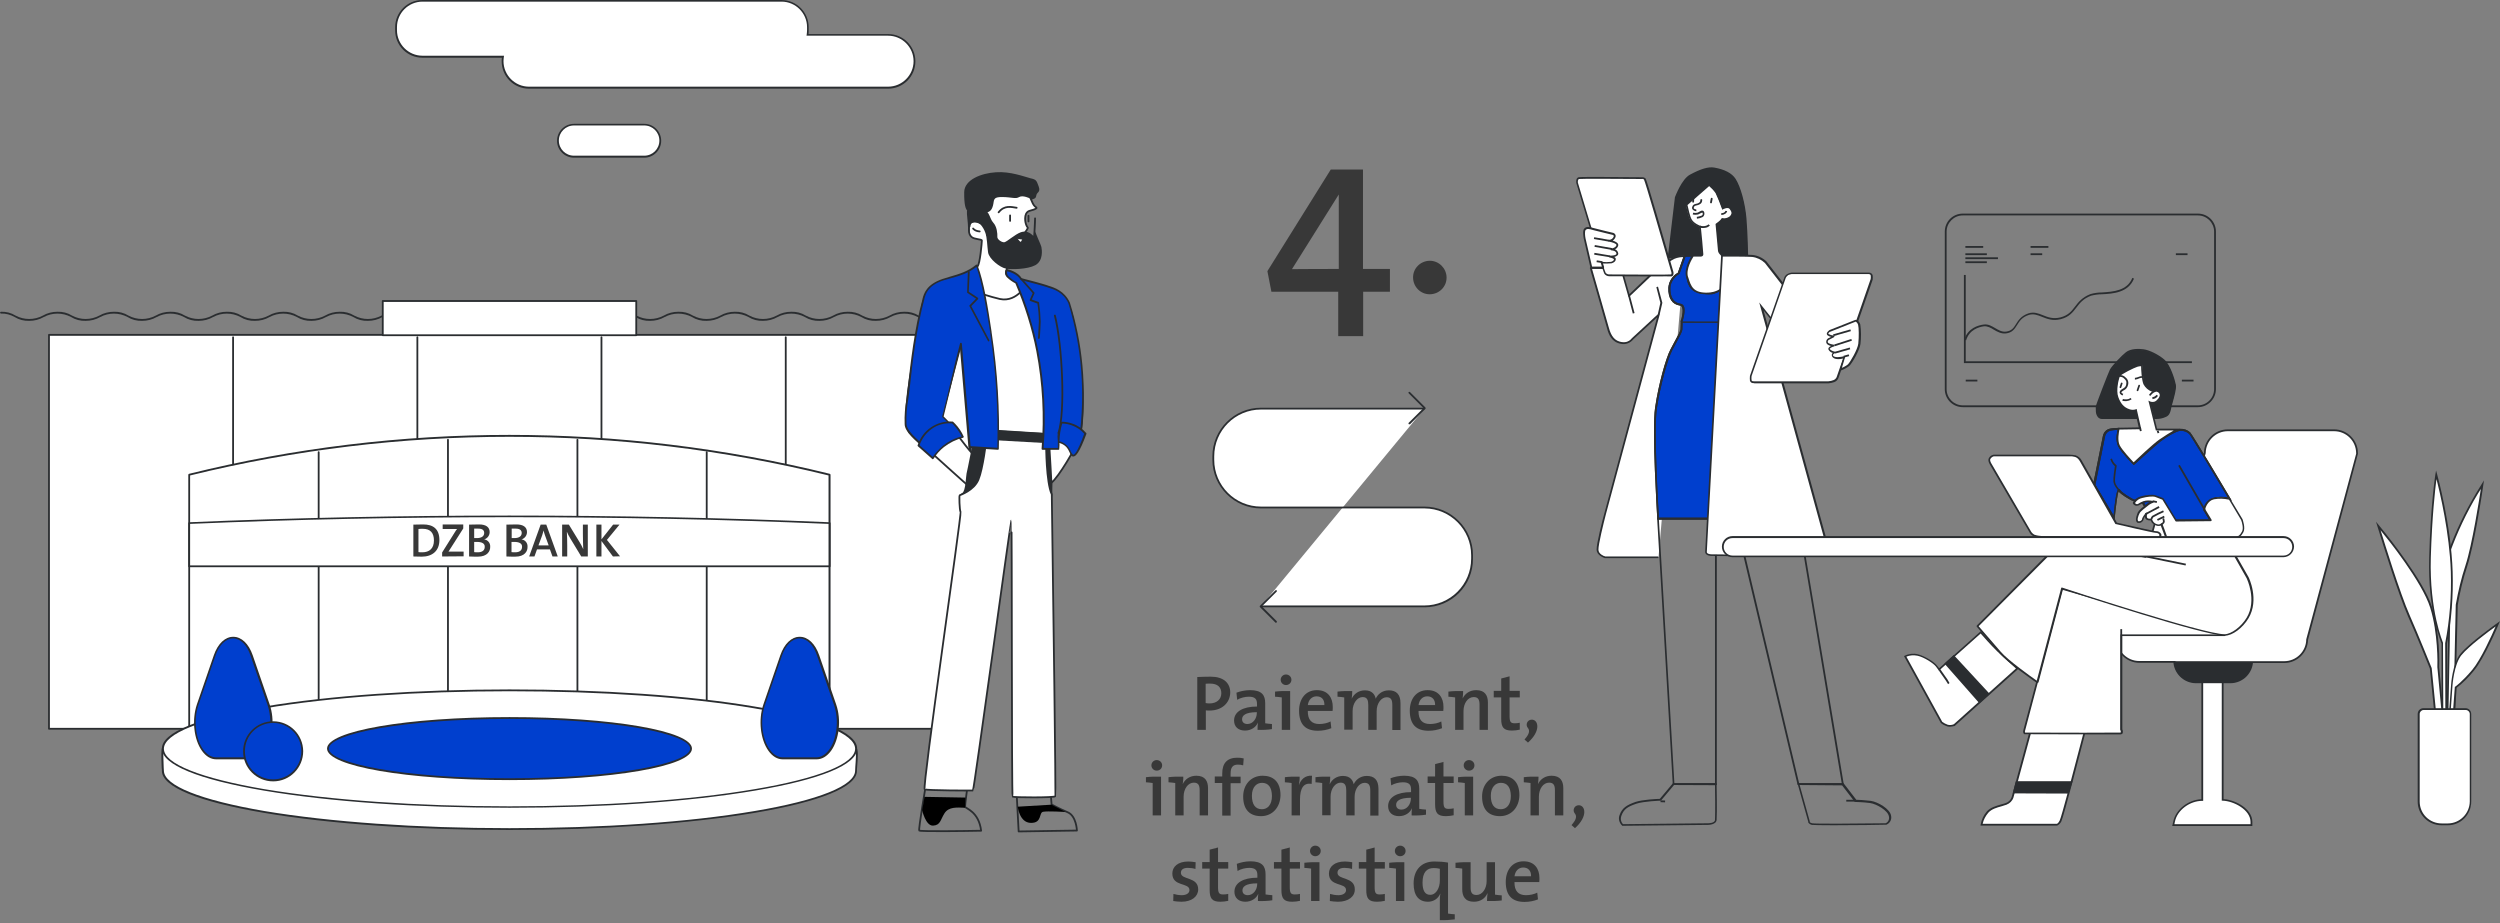 <?xml version="1.0" encoding="UTF-8"?>
<!-- Generator: Adobe Illustrator 24.3.0, SVG Export Plug-In . SVG Version: 6.00 Build 0)  -->
<svg xmlns="http://www.w3.org/2000/svg" xmlns:xlink="http://www.w3.org/1999/xlink" version="1.1" id="Ebene_1" x="0px" y="0px" viewBox="0 0 1372.9 506.9" style="enable-background:new 0 0 1372.9 506.9;" xml:space="preserve">
<rect x="0" y="0" width="1372.9" height="506.9" fill="#808080" stroke="none"/>
<style type="text/css">
	.st0{fill:#FFFFFF;}
	.st1{fill:#2A2D30;}
	.st2{fill-rule:evenodd;clip-rule:evenodd;fill:#FFFFFF;}
	.st3{fill:#383838;}
	.st4{fill:#003FCE;}
	.st5{fill-rule:evenodd;clip-rule:evenodd;fill:#2A2D30;}
	.st6{fill-rule:evenodd;clip-rule:evenodd;fill:#003FCE;}
	.st7{fill:#FFFFFF;stroke:#2A2D30;stroke-linecap:round;stroke-linejoin:round;}
	.st8{fill:none;stroke:#2A2D30;stroke-linecap:round;stroke-linejoin:round;}
	.st9{fill:#003FCE;stroke:#2A2D30;stroke-linecap:round;stroke-linejoin:round;}
	.st10{fill:#2A2D30;stroke:#2A2D30;stroke-miterlimit:10;}
	.st11{fill:#FFFFFF;stroke:#2A2D30;stroke-width:2;stroke-linecap:round;stroke-linejoin:round;}
</style>
<g id="zahlung">
	<g id="Pflanze">
		<path class="st0" d="M1363.2,266.2l-3,4.8c-0.1,0.2-9.7,15.9-15.5,32.6c-2.8,8.1,0.1,26.6,0.4,28.4l-1.3,68.6v1.1l1.1,0.1l1.4,0.1    l1.2,0.1v-1.2l1.5-68.5c1.3-7.2,3-14.4,5.3-21.4c3.8-11.5,7.8-37.9,8-39L1363.2,266.2z"></path>
		<path class="st1" d="M1348,402.4l-4.6-0.3l1.3-70.1c-0.3-2-3.2-20.3-0.4-28.5c4.1-11.4,9.3-22.3,15.5-32.7l4.3-7l-1.2,8.1    c-0.2,1.1-4.2,27.5-8,39.1c-2.3,7-4,14.1-5.2,21.3L1348,402.4z M1344.4,401.2l2.7,0.1l1.5-69.2c1.3-7.3,3-14.5,5.3-21.5    c3.8-11.5,7.8-37.9,8-39l0.5-3.1l-1.7,2.7c-6.2,10.3-11.3,21.2-15.4,32.5c-2.8,8.1,0.3,27.3,0.4,28.1L1344.4,401.2z"></path>
		<path class="st0" d="M1371.8,342.6c0,0-7.8,18.6-13.6,25.5s-9.5,9.4-9.5,9.4l-2,25.9l-2.2-0.5l2-26.3c0,0,0.8-11.9,5-17.1    C1356.6,353.3,1371.8,342.6,1371.8,342.6L1371.8,342.6z"></path>
		<path class="st1" d="M1347.2,404l-3.2-0.7l2-26.8c0-0.5,0.8-12.1,5.1-17.4c5.1-6.2,19.8-16.5,20.4-17l1.4-1l-0.7,1.6    c-0.3,0.8-7.9,18.8-13.7,25.7c-2.8,3.5-5.9,6.6-9.4,9.3L1347.2,404z M1345,402.5l1.2,0.2l1.9-25.5l0.2-0.1c0,0,3.7-2.5,9.4-9.3    c4.7-5.6,10.8-19.1,12.8-23.8c-3.9,2.8-14.7,10.8-18.8,15.8s-4.9,16.7-4.9,16.8L1345,402.5z"></path>
		<path class="st0" d="M1337.9,260.6c0,0,7.7,27.4,8.5,53.3c0.5,13.2-0.5,26.5-3.1,39.5l0.1,45.2l-2.1-0.2v-45.2c0,0-7.6-17-6.8-47    C1335.4,276.2,1337.9,260.6,1337.9,260.6L1337.9,260.6z"></path>
		<path class="st1" d="M1343.9,399.2l-3.1-0.3v-45.5c-0.6-1.5-7.6-18.6-6.8-47.1c0.8-29.6,3.4-45.5,3.4-45.7l0.4-2.2l0.6,2.2    c0.1,0.3,7.7,27.8,8.5,53.4c0.4,13.2-0.6,26.5-3.1,39.5L1343.9,399.2z M1341.8,397.9l1.1,0.1l-0.1-44.8l0,0    c2.5-12.9,3.5-26.1,3.1-39.3c-0.7-21.1-6-43.6-7.9-50.8c-0.7,5.5-2.4,20.2-3.1,43.1c-0.8,29.5,6.7,46.6,6.7,46.8v0.2L1341.8,397.9    L1341.8,397.9z"></path>
		<path class="st0" d="M1306.1,288.9l1.7,5.6c0.1,0.3,9.6,31.4,15.1,43.9c4.6,10.3,11,26.2,12,28.8l3.5,35.4l0.1,1.4l1.3-0.4    l1.7-0.5l0.9-0.3l-0.1-0.9l-3.3-35.4c0-1.4,0.4-18.7-3.9-32.7c-4.5-14.4-24.5-39.2-25.4-40.3L1306.1,288.9L1306.1,288.9z"></path>
		<path class="st1" d="M1338.1,404.6l-3.7-37.4c-0.6-1.4-7.2-18-12-28.7c-5.4-12.2-14.7-42.6-15.1-43.9l-2.5-8.1l5.3,6.5    c0.8,1.1,21,26,25.5,40.5c4.4,14,4,31,3.9,32.9l3.4,36.6L1338.1,404.6z M1307.3,291.2l1,3.1c0.4,1.3,9.7,31.7,15.1,43.8    c4.8,10.9,11.7,28.1,12,28.8v0.1l3.6,36.2l2.9-0.9l-0.1-0.5l-3.3-35.4c0.1-1.9,0.4-18.7-3.9-32.6c-4.4-14.3-24.4-39.1-25.3-40.1    L1307.3,291.2z"></path>
		<path class="st0" d="M1354,389.4h-23c-1.5,0-2.7,1.2-2.7,2.7c0,0,0,0,0,0v48.1c0,6.9,5.6,12.5,12.6,12.5c0,0,0,0,0,0h3.3    c6.9,0,12.6-5.6,12.6-12.5v-48.1C1356.7,390.6,1355.5,389.4,1354,389.4z"></path>
		<path class="st1" d="M1344.1,453.2h-3.3c-7.2,0-13.1-5.8-13.1-13v-48.1c0-1.8,1.4-3.2,3.2-3.2h23c1.8,0,3.2,1.4,3.2,3.2v48.1    c0,7.1-5.7,13-12.8,13C1344.2,453.2,1344.2,453.2,1344.1,453.2z M1331,389.9c-1.2,0-2.2,1-2.2,2.2v48.1c0,6.7,5.4,12,12.1,12h3.3    c6.6,0,12-5.4,12.1-12v-48.1c0-1.2-1-2.2-2.2-2.2H1331z"></path>
	</g>
	<path class="st0" d="M429.1,0.4c8,0,14.5,6.5,14.5,14.5v1.7c0,0.8-0.1,1.7-0.2,2.5h44.2c8,0,14.5,6.5,14.5,14.5   c0,8-6.5,14.5-14.5,14.5H290.5c-8,0-14.5-6.5-14.5-14.5c0-0.8,0.1-1.7,0.2-2.5H232c-8,0-14.5-6.5-14.5-14.5v-1.7   c0-8,6.5-14.5,14.5-14.5H429.1z"></path>
	<path class="st1" d="M487.7,48.7H290.5c-8.3,0-15-6.7-15-15c0,0,0,0,0,0c0-0.7,0-1.3,0.1-2H232c-8.3,0-15-6.7-15-15c0,0,0,0,0,0V15   c0-8.3,6.7-15,15-15c0,0,0,0,0,0h197.1c8.3,0,15,6.7,15,15v1.7c0,0.7,0,1.3-0.1,2h43.7c8.3,0,15,6.7,15,15S496,48.7,487.7,48.7z    M232,0.9c-7.7,0-14,6.3-14,14v1.7c0,7.7,6.3,14,14,14h44.8l-0.1,0.6c-0.1,0.8-0.2,1.6-0.2,2.4c0,7.7,6.3,14,14,14h197.2   c7.7,0,14-6.3,14-14s-6.3-14-14-14h-44.8L443,19c0.1-0.8,0.2-1.6,0.2-2.4v-1.7c0-7.7-6.3-14-14-14H232z"></path>
	<path class="st2" d="M353.8,86.1c4.9,0,8.8-3.9,8.8-8.8s-3.9-8.8-8.8-8.8h-38.6c-4.9,0-8.8,3.9-8.8,8.8s3.9,8.8,8.8,8.8l0,0H353.8z   "></path>
	<path class="st1" d="M353.8,86.6h-38.6c-5.1,0-9.3-4.2-9.3-9.3s4.2-9.3,9.3-9.3l0,0h38.6c5.1,0,9.3,4.2,9.3,9.3   S358.9,86.6,353.8,86.6L353.8,86.6L353.8,86.6z M315.2,68.9c-4.6,0-8.3,3.7-8.3,8.3s3.7,8.3,8.3,8.3h38.6c4.6,0,8.3-3.7,8.3-8.3   s-3.7-8.3-8.3-8.3l0,0H315.2z"></path>
	<rect x="26.9" y="183.9" class="st0" width="505.8" height="216.3"></rect>
	<path class="st1" d="M532.6,400.7H26.9c-0.3,0-0.5-0.2-0.5-0.4c0,0,0,0,0-0.1V183.9c0-0.3,0.2-0.5,0.4-0.5c0,0,0,0,0.1,0h505.8   c0.3,0,0.5,0.2,0.5,0.4c0,0,0,0,0,0.1v216.3C533.1,400.5,532.9,400.7,532.6,400.7z M27.4,399.7h504.8V184.4H27.4L27.4,399.7z"></path>
	<path class="st1" d="M431.5,399.4c-0.3,0-0.5-0.2-0.5-0.4c0,0,0,0,0-0.1V185.2c0-0.3,0.2-0.5,0.5-0.5s0.5,0.2,0.5,0.5V399   C432,399.2,431.7,399.4,431.5,399.4z"></path>
	<path class="st1" d="M330.3,399.4c-0.3,0-0.5-0.2-0.5-0.4c0,0,0,0,0-0.1V185.2c0-0.3,0.2-0.5,0.5-0.5s0.5,0.2,0.5,0.5V399   C330.8,399.2,330.5,399.4,330.3,399.4z"></path>
	<path class="st1" d="M229.2,399.4c-0.3,0-0.5-0.2-0.5-0.4c0,0,0,0,0-0.1V185.2c0-0.3,0.2-0.5,0.5-0.5s0.5,0.2,0.5,0.5V399   C229.7,399.2,229.4,399.4,229.2,399.4z"></path>
	<path class="st1" d="M128,399.4c-0.3,0-0.5-0.2-0.5-0.4c0,0,0,0,0-0.1V185.2c0-0.3,0.2-0.5,0.5-0.5s0.5,0.2,0.5,0.5V399   C128.5,399.2,128.2,399.4,128,399.4z"></path>
	<path class="st1" d="M532.6,399.4c-0.3,0-0.5-0.2-0.5-0.4c0,0,0,0,0-0.1V185.2c0-0.3,0.2-0.5,0.5-0.5s0.5,0.2,0.5,0.5V399   C533.1,399.2,532.8,399.4,532.6,399.4z"></path>
	<path class="st1" d="M543,176.2c-2.8,0.1-5.6-0.6-8-2.1c-4.7-2.5-10.3-2.5-15,0c-2.4,1.4-5.2,2.1-8,2.1c-2.8,0.1-5.6-0.6-8-2.1   c-4.7-2.5-10.3-2.5-15,0c-2.4,1.4-5.2,2.1-8,2.1c-2.8,0.1-5.6-0.6-8-2.1c-4.7-2.5-10.3-2.5-15,0c-2.4,1.4-5.2,2.1-8,2.1   c-2.8,0.1-5.6-0.6-8-2.1c-4.7-2.5-10.3-2.5-15,0c-2.4,1.4-5.2,2.1-8,2.1c-2.8,0.1-5.6-0.6-8-2.1c-4.7-2.5-10.3-2.5-15,0   c-2.4,1.4-5.2,2.1-8,2.1c-2.8,0.1-5.6-0.6-8-2.1c-4.7-2.5-10.3-2.5-15,0c-2.4,1.4-5.2,2.1-8,2.1c-2.8,0.1-5.6-0.6-8-2.1   c-4.7-2.5-10.3-2.5-15,0c-2.4,1.4-5.2,2.1-8,2.1c-2.8,0.1-5.6-0.6-8-2.1c-4.7-2.5-10.3-2.5-15,0c-2.4,1.4-5.2,2.1-8,2.1   c-2.8,0.1-5.6-0.6-8-2.1c-4.7-2.5-10.3-2.5-15,0c-2.4,1.4-5.2,2.1-8,2.1c-2.8,0.1-5.6-0.6-8-2.1c-4.7-2.5-10.3-2.5-15,0   c-2.4,1.4-5.2,2.1-8,2.1c-2.8,0.1-5.6-0.6-8-2.1c-4.7-2.5-10.3-2.5-15,0c-2.4,1.4-5.2,2.1-8,2.1c-2.8,0.1-5.6-0.6-8-2.1   c-4.7-2.5-10.3-2.5-15,0c-2.4,1.4-5.2,2.1-8,2.1c-2.8,0.1-5.6-0.6-8-2.1c-4.7-2.5-10.3-2.5-15,0c-2.4,1.4-5.2,2.1-8,2.1   c-2.8,0.1-5.6-0.6-8-2.1c-4.7-2.5-10.3-2.5-15,0c-2.4,1.4-5.2,2.1-8,2.1c-2.8,0.1-5.6-0.6-8-2.1c-4.7-2.5-10.3-2.5-15,0   c-2.4,1.4-5.2,2.1-8,2.1c-2.8,0.1-5.6-0.6-8-2.1c-4.7-2.5-10.3-2.5-15,0c-2.4,1.4-5.2,2.1-8,2.1c-2.8,0.1-5.6-0.6-8-2.1   c-4.7-2.5-10.3-2.5-15,0c-2.4,1.4-5.2,2.1-8,2.1c-2.8,0.1-5.6-0.6-8-2.1c-2.3-1.3-4.9-2-7.5-1.9c-0.3,0-0.5-0.2-0.5-0.5   s0.2-0.5,0.5-0.5c2.8-0.1,5.6,0.6,8,2.1c4.7,2.5,10.3,2.5,15,0c2.4-1.4,5.2-2.1,8-2.1c2.8-0.1,5.6,0.6,8,2.1c4.7,2.5,10.3,2.5,15,0   c2.4-1.4,5.2-2.1,8-2.1c2.8-0.1,5.6,0.6,8,2.1c4.7,2.5,10.3,2.5,15,0c2.4-1.4,5.2-2.1,8-2.1c2.8-0.1,5.6,0.6,8,2.1   c4.7,2.5,10.3,2.5,15,0c2.4-1.4,5.2-2.1,8-2.1c2.8-0.1,5.6,0.6,8,2.1c4.7,2.5,10.3,2.5,15,0c2.4-1.4,5.2-2.1,8-2.1   c2.8-0.1,5.6,0.6,8,2.1c4.7,2.5,10.3,2.5,15,0c2.4-1.4,5.2-2.1,8-2.1c2.8-0.1,5.6,0.6,8,2.1c4.7,2.5,10.3,2.5,15,0   c2.4-1.4,5.2-2.1,8-2.1c2.8-0.1,5.6,0.6,8,2.1c4.7,2.5,10.3,2.5,15,0c2.4-1.4,5.2-2.1,8-2.1c2.8-0.1,5.6,0.6,8,2.1   c4.7,2.5,10.3,2.5,15,0c2.4-1.4,5.2-2.1,8-2.1c2.8-0.1,5.6,0.6,8,2.1c4.7,2.5,10.3,2.5,15,0c2.4-1.4,5.2-2.1,8-2.1   c2.8-0.1,5.6,0.6,8,2.1c4.7,2.5,10.3,2.5,15,0c2.4-1.4,5.2-2.1,8-2.1c2.8-0.1,5.6,0.6,8,2.1c4.7,2.5,10.3,2.5,15,0   c2.4-1.4,5.2-2.1,8-2.1c2.8-0.1,5.6,0.6,8,2.1c4.7,2.5,10.3,2.5,15,0c2.4-1.4,5.2-2.1,8-2.1c2.8-0.1,5.6,0.6,8,2.1   c4.7,2.5,10.3,2.5,15,0c2.4-1.4,5.2-2.1,8-2.1c2.8-0.1,5.6,0.6,8,2.1c4.7,2.5,10.3,2.5,15,0c2.4-1.4,5.2-2.1,8-2.1   c2.8-0.1,5.6,0.6,8,2.1c4.7,2.5,10.3,2.5,15,0c2.4-1.4,5.2-2.1,8-2.1c2.8-0.1,5.6,0.6,8,2.1c4.7,2.5,10.3,2.5,15,0   c2.4-1.4,5.2-2.1,8-2.1c2.8-0.1,5.6,0.6,8,2.1c2.3,1.3,4.9,2,7.5,1.9c2.6,0.1,5.2-0.6,7.5-1.9c2.4-1.4,5.2-2.1,8-2.1   c0.3,0,0.5,0.2,0.5,0.5s-0.2,0.5-0.5,0.5c-2.6-0.1-5.2,0.6-7.5,1.9C548.6,175.6,545.8,176.3,543,176.2z"></path>
	<path class="st0" d="M455.6,398.9H103.9V260.7l0,0c115.5-28.4,236.1-28.4,351.6,0l0,0v69.1L455.6,398.9z"></path>
	<path class="st1" d="M455.6,399.4H103.9c-0.3,0-0.5-0.2-0.5-0.4c0,0,0,0,0-0.1V260.7c0-0.2,0.2-0.4,0.4-0.5   c115.6-28.5,236.3-28.5,351.9,0c0.2,0.1,0.4,0.3,0.4,0.5v138.2C456.1,399.2,455.9,399.4,455.6,399.4   C455.6,399.4,455.6,399.4,455.6,399.4z M104.4,398.4H455V261.1c-115.2-28.3-235.4-28.3-350.6,0L104.4,398.4z"></path>
	<path class="st1" d="M175,404c-0.3,0-0.5-0.2-0.5-0.4c0,0,0,0,0-0.1V248.3c0-0.3,0.2-0.5,0.5-0.5s0.5,0.2,0.5,0.5v155.2   C175.5,403.8,175.3,404,175,404C175,404,175,404,175,404z"></path>
	<path class="st1" d="M246,397.3c-0.3,0-0.5-0.2-0.5-0.4c0,0,0,0,0-0.1V241.5c0-0.3,0.2-0.5,0.5-0.5s0.5,0.2,0.5,0.5v155.2   C246.5,397,246.3,397.3,246,397.3z"></path>
	<path class="st1" d="M317.1,397.3c-0.3,0-0.5-0.2-0.5-0.4c0,0,0,0,0-0.1V241.5c0-0.3,0.2-0.5,0.5-0.5s0.5,0.2,0.5,0.5v155.2   C317.6,397,317.4,397.3,317.1,397.3z"></path>
	<path class="st1" d="M388.1,404c-0.3,0-0.5-0.2-0.5-0.4c0,0,0,0,0-0.1V248.3c0-0.3,0.2-0.5,0.5-0.5s0.5,0.2,0.5,0.5v155.2   C388.6,403.8,388.4,404,388.1,404C388.1,404,388.1,404,388.1,404z"></path>
	<rect x="210.2" y="165.3" class="st0" width="139.2" height="18.9"></rect>
	<path class="st1" d="M349.4,184.6H210.2c-0.3,0-0.5-0.2-0.5-0.4c0,0,0,0,0-0.1v-18.8c0-0.3,0.2-0.5,0.4-0.5c0,0,0,0,0.1,0h139.2   c0.3,0,0.5,0.2,0.5,0.4c0,0,0,0,0,0.1v18.8C349.9,184.4,349.7,184.6,349.4,184.6z M210.7,183.6h138.2v-17.8H210.7V183.6z"></path>
	<path class="st0" d="M455.6,311H103.9v-23.8l0,0c114.8-4.9,236.9-4.9,351.6,0l0,0v11.9L455.6,311L455.6,311z"></path>
	<path class="st1" d="M455.6,311.5H103.9c-0.3,0-0.5-0.2-0.5-0.4c0,0,0,0,0-0.1v-23.7c0-0.3,0.2-0.5,0.4-0.5c0,0,0,0,0.1,0   c115-4.9,236.6-4.9,351.7,0c0.3,0,0.5,0.2,0.5,0.4c0,0,0,0,0,0.1V311C456.1,311.3,455.9,311.5,455.6,311.5   C455.6,311.5,455.6,311.5,455.6,311.5z M104.4,310.5H455v-22.8c-114.7-4.9-235.9-4.9-350.6,0L104.4,310.5z"></path>
	<g>
		<path class="st3" d="M231.6,305.7c-1.8,0-3.3-0.1-4.6-0.1v-17.5c1.4,0,3.4-0.1,5.4-0.1c5.5,0,8.9,2.5,8.9,8.6    C241.3,302.6,237.3,305.7,231.6,305.7z M232.2,290.4c-0.8,0-1.6,0-2.4,0.1v12.7c0.7,0.1,1.4,0.1,2.1,0.1c3.8,0,6.4-2,6.4-6.5    C238.3,292.7,236.4,290.4,232.2,290.4z"></path>
		<path class="st3" d="M242.8,305.6v-2.2l6.9-11c0.4-0.7,0.8-1.3,1.3-1.9h-7.9V288h11.3v2.2l-7.2,11.3c-0.3,0.5-0.6,0.9-0.9,1.4h8.3    v2.6L242.8,305.6L242.8,305.6z"></path>
		<path class="st3" d="M262.4,305.7c-1.1,0-2.8,0-4.8-0.1v-17.5c1.4,0,3.4-0.1,5.5-0.1c3.8,0,5.8,1.5,5.8,4.2c0,1.8-1.2,3.5-3,4l0,0    c2,0.3,3.4,2,3.3,4C269.3,302.6,267.7,305.7,262.4,305.7z M262.6,290.3h-2.2v5.2h1.5c2.6,0,4-1.1,4-2.8    C265.9,291.3,265.1,290.3,262.6,290.3z M262,297.6h-1.6v5.6c0.7,0.1,1.3,0.1,2,0.1c2.6,0,3.8-1.2,3.8-3    C266.3,298.4,264.5,297.6,262,297.6L262,297.6z"></path>
		<path class="st3" d="M282.9,305.7c-1.1,0-2.8,0-4.8-0.1v-17.5c1.4,0,3.4-0.1,5.5-0.1c3.8,0,5.8,1.5,5.8,4.2c0,1.8-1.2,3.5-3,4l0,0    c2,0.3,3.4,2,3.3,4C289.8,302.6,288.3,305.7,282.9,305.7z M283.2,290.3H281v5.2h1.5c2.6,0,4-1.1,4-2.8    C286.5,291.3,285.6,290.3,283.2,290.3L283.2,290.3z M282.5,297.6h-1.6v5.6c0.7,0.1,1.3,0.1,2,0.1c2.6,0,3.8-1.2,3.8-3    C286.8,298.4,285,297.6,282.5,297.6L282.5,297.6z"></path>
		<path class="st3" d="M303.4,305.6l-1.4-3.9h-7.1l-1.4,3.9h-2.9l6.3-17.5h3.1l6.3,17.5H303.4z M299.3,294c-0.3-0.9-0.6-1.8-0.8-2.7    l0,0c-0.2,0.9-0.5,1.8-0.8,2.8l-2,5.4h5.6L299.3,294z"></path>
		<path class="st3" d="M319.2,305.6l-6-9.9c-0.7-1.2-1.4-2.4-1.9-3.7c0.1,1.7,0.2,5.3,0.2,7.7v5.9h-2.8v-17.5h3.7l5.8,9.5    c0.8,1.3,1.5,2.6,2.1,4c-0.1-2-0.2-5.8-0.2-8.3v-5.2h2.7v17.5H319.2z"></path>
		<path class="st3" d="M336.6,305.6l-6.3-8.5v8.5h-2.8v-17.5h2.8v8.1l6.4-8.1h3.5l-6.9,8.4l7.2,9L336.6,305.6z"></path>
	</g>
	<path class="st0" d="M470.1,423.3c0,17.7-85.2,32-190.4,32S89.3,441,89.3,423.3c0-1-0.5-11.2,0-12.1c8.9-16.3,91.2-19.9,190.4-19.9   c96.7,0,178.1,4.2,190.4,19.9C471.2,412.5,470.1,421.8,470.1,423.3z"></path>
	<path class="st1" d="M279.8,455.8c-50.9,0-98.7-3.3-134.7-9.4c-36.2-6.1-56.2-14.3-56.2-23.1c0-0.5,0-1.1-0.1-1.6   c-0.3-7.2-0.2-10.1,0.1-10.8c7.6-13.9,66.4-20.1,190.8-20.1c119.5,0,180.1,6.4,190.8,20.1c0.8,1,0.7,4.6,0.2,10.4   c-0.1,0.7-0.1,1.3-0.1,2c0,8.8-20,17-56.2,23.1C378.5,452.4,330.6,455.8,279.8,455.8z M279.8,391.7c-83.4,0-180.4,2.2-189.9,19.6   c-0.4,0.8-0.1,7.9,0,10.3c0,0.8,0.1,1.4,0.1,1.6c0,8.2,20.2,16.2,55.3,22.2c35.9,6,83.7,9.4,134.5,9.4s98.6-3.3,134.5-9.4   c35.2-5.9,55.3-14,55.3-22.2c0-0.3,0.1-1.1,0.1-2.1c0.2-2.6,0.7-8.8,0-9.7C459.4,398.2,397.3,391.7,279.8,391.7L279.8,391.7z"></path>
	<ellipse class="st0" cx="279.8" cy="411.1" rx="190.4" ry="32"></ellipse>
	<path class="st1" d="M279.8,443.6c-50.9,0-98.7-3.3-134.7-9.4c-36.2-6.1-56.2-14.3-56.2-23.1s19.9-17,56.2-23.1   c36-6,83.8-9.4,134.7-9.4s98.7,3.3,134.7,9.4c36.2,6.1,56.2,14.3,56.2,23.1s-20,17-56.2,23.1C378.5,440.3,330.6,443.6,279.8,443.6z    M279.8,379.6c-50.8,0-98.6,3.3-134.5,9.4c-35.2,5.9-55.3,14-55.3,22.2c0,8.2,20.2,16.2,55.3,22.2c35.9,6,83.7,9.4,134.5,9.4   s98.6-3.3,134.5-9.4c35.2-5.9,55.3-14,55.3-22.2S449.4,395,414.3,389C378.4,382.9,330.6,379.6,279.8,379.6z"></path>
	<ellipse class="st4" cx="279.8" cy="411.1" rx="99.7" ry="16.8"></ellipse>
	<path class="st1" d="M279.8,428.4c-56.2,0-100.2-7.6-100.2-17.3s44-17.3,100.2-17.3S380,401.4,380,411.1   C380,420.8,336,428.4,279.8,428.4z M279.8,394.8c-59.3,0-99.2,8.4-99.2,16.3s39.9,16.3,99.2,16.3S379,419,379,411.1   S339.1,394.8,279.8,394.8z"></path>
	<path class="st4" d="M128,416.5h-9.3c-9,0-14.7-16.4-10.2-29.5l4.7-13.7l4.6-13.4c4.5-13.2,15.9-13.2,20.4,0l4.6,13.4l4.7,13.7   c4.5,13.1-1.2,29.5-10.2,29.5H128z"></path>
	<path class="st1" d="M137.3,417h-18.5c-3,0-5.7-1.6-7.9-4.7c-4.5-6.3-5.6-17-2.8-25.4l9.3-27c2.2-6.4,6.2-10.2,10.7-10.2l0,0   c4.5,0,8.5,3.8,10.7,10.2l9.3,27c2.9,8.4,1.7,19.1-2.8,25.4C143,415.4,140.3,417,137.3,417z M128,350.6c-4,0-7.7,3.6-9.7,9.5   l-9.3,27c-2.8,8.1-1.7,18.5,2.6,24.5c2,2.8,4.5,4.3,7.1,4.3h18.5c2.6,0,5.1-1.5,7.1-4.3c4.3-6,5.4-16.3,2.6-24.5l-9.3-27   C135.7,354.2,132.1,350.6,128,350.6L128,350.6z"></path>
	<path class="st4" d="M439.1,416.5h-9.3c-9,0-14.7-16.4-10.2-29.5l4.7-13.7l4.6-13.4c4.5-13.2,15.9-13.2,20.4,0l4.6,13.4l4.7,13.7   c4.5,13.1-1.2,29.5-10.2,29.5H439.1z"></path>
	<path class="st1" d="M448.4,417h-18.5c-3,0-5.7-1.6-7.9-4.7c-4.5-6.3-5.6-17-2.8-25.4l9.3-27c2.2-6.4,6.2-10.2,10.7-10.2l0,0   c4.5,0,8.5,3.8,10.7,10.2l9.3,27c2.9,8.4,1.7,19.1-2.8,25.4C454.1,415.4,451.4,417,448.4,417z M439.1,350.6c-4,0-7.7,3.6-9.7,9.5   l-9.3,27c-2.8,8.1-1.7,18.5,2.6,24.5c2,2.8,4.5,4.3,7.1,4.3h18.5c2.6,0,5.1-1.5,7.1-4.3c4.3-6,5.4-16.3,2.6-24.5l-9.3-27   C446.8,354.2,443.2,350.6,439.1,350.6L439.1,350.6z"></path>
	<circle class="st4" cx="150" cy="412.5" r="16"></circle>
	<path class="st1" d="M150,429.1c-9.1,0-16.5-7.4-16.5-16.5c0-9.1,7.4-16.5,16.5-16.5c9.1,0,16.4,7.3,16.5,16.4   C166.5,421.6,159.2,429.1,150,429.1C150,429.1,150,429.1,150,429.1z M150,397c-8.6,0-15.5,6.9-15.5,15.5c0,8.6,6.9,15.5,15.5,15.5   s15.5-6.9,15.5-15.5l0,0C165.5,404,158.5,397,150,397z"></path>
	<path class="st1" d="M916.4,141.4l3.9-32.9c0,0,3.6-9.8,8.1-12.2s9.3-4.4,12.9-3.8s8.9,2.1,11.5,6s5.2,12.8,5.9,21.6   s0.9,20.1,0.9,20.1L916.4,141.4z"></path>
	<path class="st1" d="M915.8,141.9l4-33.6c0.2-0.4,3.7-10,8.3-12.4c5.9-3.2,10.1-4.4,13.2-3.9c5.8,1,9.8,3.1,11.8,6.2   c2.8,4.3,5.3,13.5,6,21.9c0.7,8.7,0.9,20,0.9,20.1v0.5L915.8,141.9z M920.8,108.7l-3.9,32.2l42.2-1.1c-0.1-2.3-0.3-11.9-0.9-19.6   c-0.7-9.3-3.5-17.8-5.8-21.4c-1.9-2.9-5.6-4.8-11.1-5.8c-3.8-0.7-9,1.8-12.6,3.8C924.5,99,921.1,107.9,920.8,108.7z"></path>
	<path class="st1" d="M890.9,453.5L890.9,453.5c-1.7-1.6-2.3-3.9-1.5-5.9c1.4-4,4-5.5,8.7-7.2c3.9-1.3,12-1.7,13.4-1.7l7.2-8.6h24   v0.5c0,0.6,0.3,15.5,0,19.6c-0.2,2.8-4.7,2.8-4.8,2.8L890.9,453.5z M919.3,431.1l-7.2,8.6h-0.2c-0.1,0-9.3,0.3-13.4,1.7   c-4.6,1.6-6.8,2.9-8.1,6.6c-0.6,1.6-0.3,3.4,0.9,4.6l46.7-0.5c0.1,0,3.7,0,3.8-1.8c0.2-3.7,0.1-16.4,0-19.1L919.3,431.1   L919.3,431.1z"></path>
	<path class="st1" d="M1006.8,453.2c-6.2,0-11.2-0.1-11.8-0.2c-0.8-0.2-1.4-0.6-1.9-1.2c-0.1-0.2-0.1-0.4-0.1-0.6l-5.9-21.1h25.3   l7,9.1c1,0,4.9,0.2,8,0.6c3.9,0.6,10.5,4.4,11.1,8.1c0.5,2.1-0.6,4.2-2.6,5h-0.2C1033.1,453,1017.9,453.2,1006.8,453.2z    M988.3,431.1l5.6,20.1l-0.1,0.2c0,0,0.2,0.4,1.3,0.7c1.4,0.4,24.9,0.2,40.4,0c1.5-0.6,2.2-2.3,1.8-3.8c-0.5-3.2-6.8-6.8-10.3-7.3   c-3.6-0.5-8.1-0.6-8.2-0.6h-0.2l-7-9.1L988.3,431.1L988.3,431.1z"></path>
	<rect x="1013.9" y="439.2" transform="matrix(1 -1.954764e-03 1.954764e-03 1 -0.858 1.988)" class="st1" width="5" height="1"></rect>
	
		<rect x="912.8" y="438.6" transform="matrix(3.701166e-02 -0.999 0.999 3.701166e-02 439.942 1336.176)" class="st1" width="1" height="2.5"></rect>
	<path class="st0" d="M925.1,140.5c-1.9-0.1-3.9,0.2-5.7,0.9c-3.9,1.8-11,7.7-11,7.7l-13.8,13.1l-4.3-15.2h-16.6   c0,0,8.4,29,9.4,32.9c1,3.8,2.8,7.5,7.2,8.2s6.3-2.2,6.3-2.2l14.4-13.3c0,0-28.1,104.5-29.4,109.1s-4.3,17-4.2,20s4.2,4.2,4.2,4.2   h29.2"></path>
	<path class="st1" d="M910.7,306.5h-29.4c-0.2-0.1-4.5-1.4-4.5-4.7c-0.1-3.1,3.1-15.8,4.3-20.1L910,174.3l-13.1,12.1   c-1.6,2-4.3,3-6.8,2.4c-5.1-0.9-6.8-5.3-7.6-8.6c-1-3.8-9.3-32.6-9.4-32.9c0-0.1,0-0.3,0.1-0.4c0.1-0.1,0.2-0.2,0.4-0.2h16.6   c0.2,0,0.4,0.2,0.5,0.4l4.1,14.4l13.2-12.6c0.3-0.3,7.2-6,11.2-7.8c1.9-0.8,4-1.1,6-0.9l-0.1,1c-1.9-0.1-3.8,0.2-5.5,0.9   c-3.8,1.8-10.8,7.6-10.9,7.6l-13.8,13.1c-0.1,0.1-0.3,0.2-0.5,0.1c-0.2,0-0.3-0.2-0.3-0.4l-4.2-14.8h-15.6   c1.2,4.3,8.3,28.8,9.2,32.2c1.3,4.9,3.4,7.3,6.8,7.9c2.2,0.5,4.4-0.2,5.8-2l0.1-0.1l14.4-13.3c0.2-0.1,0.4-0.2,0.6-0.1   c0.2,0.1,0.3,0.4,0.2,0.6c0,0,0,0,0,0L882,282c-1.4,5.4-4.3,17.1-4.2,19.9c0,2.4,3.2,3.6,3.8,3.7h29.1L910.7,306.5L910.7,306.5z"></path>
	<path class="st1" d="M942.8,431.1h-24.2v-0.5L910,284.2h32.8L942.8,431.1L942.8,431.1z M919.5,430.1h22.3V285.3H911L919.5,430.1z"></path>
	<path class="st1" d="M1012.6,431.1h-25.4l-0.1-0.4l-29.9-126.3h34.2l0.1,0.4L1012.6,431.1z M988,430.1h23.4l-20.8-124.7h-32.1   L988,430.1z"></path>
	<path class="st4" d="M910.5,284.8c0,0-3-48.4-1.2-60.8s5.8-26.9,8.3-31.7s5.6-10,5.7-11.4s0.1-4.3,0.1-4.3h39.5   c0,0,5.1,12.6,6.7,15.3s7.9,23,8.3,29.9s11.8,63,11.8,63H910.5z"></path>
	<path class="st1" d="M990.4,285.3h-80.3v-0.5c-0.1-2-3-48.6-1.2-60.9c1.9-12.9,5.9-27.1,8.4-31.9c0.8-1.6,1.7-3.2,2.5-4.7   c1.5-2.8,3.1-5.6,3.1-6.5c0.1-1.4,0.1-4.3,0.1-4.3V176h40.3l0.1,0.3c0.1,0.1,5.1,12.6,6.7,15.2c1.7,2.7,8,23.2,8.4,30.1   c0.4,6.8,11.7,62.4,11.8,62.9L990.4,285.3z M911,284.3h78.2c-1.3-6.4-11.3-55.9-11.7-62.5c-0.4-6.8-6.6-27-8.2-29.6   c-1.5-2.4-5.8-13-6.6-15H924c0,0.9-0.1,2.8-0.1,3.8c-0.1,1-1.2,3.2-3.2,6.9c-0.8,1.5-1.7,3.1-2.5,4.7c-2.4,4.7-6.4,19.1-8.3,31.6   C908.1,235.6,910.7,279.3,911,284.3z"></path>
	<path class="st1" d="M990.4,285.3h-80.3v-0.5c-0.1-2-3-48.6-1.2-60.9c1.9-12.9,5.9-27.1,8.4-31.9c0.8-1.6,1.7-3.2,2.5-4.7   c1.5-2.8,3.1-5.6,3.1-6.5c0.1-1.4,0.1-4.3,0.1-4.3V176h40.3l0.1,0.3c0.1,0.1,5.1,12.6,6.7,15.2c1.7,2.7,8,23.2,8.4,30.1   c0.4,6.8,11.7,62.4,11.8,62.9L990.4,285.3z M911,284.3h78.2c-1.3-6.4-11.3-55.9-11.7-62.5c-0.4-6.8-6.6-27-8.2-29.6   c-1.5-2.4-5.8-13-6.6-15H924c0,0.9-0.1,2.8-0.1,3.8c-0.1,1-1.2,3.2-3.2,6.9c-0.8,1.5-1.7,3.1-2.5,4.7c-2.4,4.7-6.4,19.1-8.3,31.6   C908.1,235.6,910.7,279.3,911,284.3z"></path>
	<path class="st0" d="M883.7,151.2c-0.9,0-1.7-0.4-2.2-1.1c-0.9-1.1-15.4-49.9-15.4-49.9s-0.3-2.2,1.1-2.5c1.4-0.3,34.2,0,34.2,0   c0.7-0.1,1.4,0.1,1.9,0.6c0.7,0.7,15.1,50.9,15.1,50.9s0.5,1.8-0.5,2C916.8,151.4,883.7,151.2,883.7,151.2z"></path>
	<path class="st1" d="M908.1,151.8c-9.3,0-22.2-0.1-24.4-0.1c-1,0-2-0.5-2.6-1.3c-0.9-1.1-13.1-41.9-15.5-50c-0.1-1.1,0-2.8,1.4-3.1   s31,0,34.4,0c0.8-0.1,1.7,0.2,2.3,0.7c0.7,0.8,10.8,35.9,15.2,51.1c0.2,0.7,0.2,1.4-0.1,2.1c-0.2,0.3-0.5,0.5-0.8,0.6   C917.6,151.7,913.4,151.8,908.1,151.8z M883.7,150.7c13.2,0.1,33.1,0.2,34,0c0.1,0,0.1,0,0.1-0.1c0.2-0.4,0.2-0.9,0-1.3   c-5.7-19.7-14.3-49.5-15-50.7c-0.4-0.5-1.4-0.3-1.4-0.3c-13.2-0.1-33.2-0.2-34.2,0c-0.9,0.2-0.7,1.9-0.7,2   c5.7,19.2,14.5,48.4,15.3,49.6C882.3,150.4,883,150.7,883.7,150.7L883.7,150.7z"></path>
	
		<rect x="895.3" y="162.1" transform="matrix(0.967 -0.255 0.255 0.967 -13.069 233.674)" class="st1" width="1" height="10.4"></rect>
	<polygon class="st1" points="911.4,172.8 910.4,172.6 911.8,166.3 909.6,157.7 910.5,157.4 912.9,166.3  "></polygon>
	<path class="st4" d="M961.4,176.6l-4-36.3h-11.8l-1,18.7c0,0-3.1,2.1-5,2.1c-4.4,0.1-9.8-0.8-11.7-4c-2.5-4.2-1.6-9.6-0.7-11.9   c0.7-1.7,1.5-3.3,2.3-4.9l-4.6,0.1l-3.4,9.6c0,0-4.9,2.6-5.1,8s2,8.7,5.9,9.2s0.9,9.3,0.9,9.3"></path>
	<path class="st1" d="M923.9,176.8l-0.9-0.3c0.5-1.6,1.7-6.2,0.6-8c-0.2-0.4-0.6-0.7-1.1-0.7c-4.2-0.6-6.5-4.1-6.3-9.7   c0.2-3.5,2.2-6.6,5.2-8.3l3.4-9.7l5.8-0.2l-0.4,0.8c-0.9,1.6-1.7,3.2-2.3,4.9c-0.8,2.2-1.7,7.4,0.7,11.4c2.1,3.6,9.1,3.8,11.2,3.7   c1.3,0,3.5-1.3,4.5-1.9l1-18.9H958l4,36.7l-1,0.1l-3.9-35.8h-10.9l-0.9,18.4l-0.2,0.1c-0.1,0.1-3.2,2.1-5.2,2.2   c-2.9,0.1-9.8-0.2-12.1-4.2c-2.6-4.4-1.7-9.8-0.8-12.3c0.5-1.5,1.2-2.9,2-4.2l-3.4,0.1l-3.3,9.4l-0.2,0.1c-0.1,0-4.6,2.6-4.8,7.6   c-0.2,5,1.8,8.2,5.5,8.7c0.8,0.1,1.4,0.5,1.8,1.2C926,170.5,924,176.5,923.9,176.8z"></path>
	<path class="st1" d="M923.9,176.8l-0.9-0.3c0.5-1.6,1.7-6.2,0.6-8c-0.2-0.4-0.6-0.7-1.1-0.7c-4.2-0.6-6.5-4.1-6.3-9.7   c0.2-3.5,2.2-6.6,5.2-8.3l3.4-9.7l5.8-0.2l-0.4,0.8c-0.9,1.6-1.7,3.2-2.3,4.9c-0.8,2.2-1.7,7.4,0.7,11.4c2.1,3.6,9.1,3.8,11.2,3.7   c1.3,0,3.5-1.3,4.5-1.9l1-18.9H958l4,36.7l-1,0.1l-3.9-35.8h-10.9l-0.9,18.4l-0.2,0.1c-0.1,0.1-3.2,2.1-5.2,2.2   c-2.9,0.1-9.8-0.2-12.1-4.2c-2.6-4.4-1.7-9.8-0.8-12.3c0.5-1.5,1.2-2.9,2-4.2l-3.4,0.1l-3.3,9.4l-0.2,0.1c-0.1,0-4.6,2.6-4.8,7.6   c-0.2,5,1.8,8.2,5.5,8.7c0.8,0.1,1.4,0.5,1.8,1.2C926,170.5,924,176.5,923.9,176.8z"></path>
	<path class="st0" d="M945.7,140.3l-1-1.1c-0.6-0.5-0.9-1.2-0.9-2l-1.3-14.1c0,0,0.7-0.5,1.6-1.2c0.6-0.5,1.1-1.1,1.6-1.7   c1.5,0.3,3.1,0,4.3-1c1.6-1.5,1.6-2.9,0.1-4.7c-1.3-1.7-4.3,0-4.3,0s-2.6-7.1-3.5-8.7c-1.1-1.6-2.4-3-3.9-4.2l-12.5,10.9   c0,0,1.3,6.4,2.4,8.3c1.3,2.4,5,3.7,5,3.7s1.4,14.3,1.4,15.2s-1.4,0.7-1.4,0.7h-3.7c0,0-4.7,6.9-3.2,11.8s2.8,9.3,11.5,8.9   s11.1-6.8,11.2-9.9c0.2-3,1.4-5.1-0.4-7.3C947,141.7,945.7,140.3,945.7,140.3"></path>
	<path class="st1" d="M936.9,161.6c-8,0-9.4-4.4-10.8-9.1l-0.1-0.2c-1.6-5.1,3.1-12,3.2-12.3l0.2-0.2h4c0.3,0,0.5,0,0.8-0.1   c0.1-0.1,0.1-0.1,0.1-0.2c0-0.7-0.8-9.1-1.3-14.8c-0.9-0.4-3.7-1.7-4.9-3.8c-1.1-2-2.4-8.2-2.4-8.5l-0.1-0.3l13-11.4l0.3,0.3   c1.5,1.3,2.9,2.8,4.1,4.4c0.8,1.4,2.7,6.6,3.3,8.3c1-0.4,3.2-1.1,4.4,0.4c1.6,2.1,1.6,3.8-0.2,5.4c-1.2,1-2.8,1.4-4.4,1.2   c-0.4,0.6-0.9,1.1-1.5,1.6l-1.4,1.1l1.2,13.8c0,0.6,0.3,1.3,0.8,1.7l0.9,1.1c0.1,0.1,1.4,1.5,3.2,3.6c1.5,1.8,1.2,3.4,0.8,5.4   c-0.2,0.8-0.3,1.5-0.3,2.3c-0.2,3.6-3,9.9-11.7,10.3H936.9z M930,140.9c-0.8,1.2-4.3,7-3,11.2l0.1,0.2c1.5,4.9,2.7,8.7,10.9,8.4   c8.1-0.4,10.6-6.1,10.8-9.4c0.1-0.9,0.2-1.7,0.3-2.4c0.3-1.8,0.6-3.1-0.6-4.6c-1.8-2.2-3.1-3.6-3.1-3.6l0,0l-1-1.1   c-0.6-0.6-1-1.5-1-2.4l-1.3-14.2l1.8-1.4c0.6-0.4,1.1-1,1.5-1.6l0.2-0.3l0.3,0.1c1.4,0.3,2.8-0.1,3.9-0.9c1.4-1.3,1.4-2.4,0.1-4.1   c-1-1.3-3.6,0.1-3.6,0.1l-0.5,0.3l-0.2-0.6c-1-2.9-2.2-5.8-3.5-8.6c-1-1.4-2.2-2.7-3.5-3.8l-11.9,10.4c0.3,1.2,1.3,6.3,2.3,7.9   c1.2,2.2,4.7,3.5,4.7,3.5l0.3,0.1v0.3c0.2,1.5,1.4,14.3,1.4,15.3c0,0.3-0.2,0.7-0.4,0.9c-0.5,0.3-1,0.4-1.5,0.3H930z"></path>
	<path class="st1" d="M931.6,116c-0.8,0-1.6-0.4-2.1-1c-0.3-0.4-0.4-0.9-0.2-1.4c0.4-1.3,1.3-1.5,2.2-1.7c0.5-0.1,1-0.2,1.4-0.5   c0.7-0.3,1-1.1,0.8-1.8l1-0.3c0.3,1.2-0.2,2.4-1.3,2.9c-0.5,0.3-1.1,0.5-1.7,0.6c-0.9,0.2-1.3,0.3-1.5,1.1c-0.1,0.2-0.1,0.4,0,0.6   c0.3,0.3,0.8,0.5,1.3,0.5L931.6,116z"></path>
	<path class="st1" d="M931.9,120.1l-0.1-1c0.9-0.1,1.8-0.4,2.7-0.7c0.6-0.3,0.8-1.1,0.4-1.6c0,0,0-0.1,0-0.1   c-0.4,0.1-0.8,0.3-1.2,0.5c-0.4,0.2-0.8,0.4-1.2,0.6c-1,0.2-1.9,0.2-2.9,0l0.2-1c0.8,0.2,1.5,0.2,2.3,0c0.4-0.1,0.7-0.3,1-0.5   c0.7-0.4,1.4-0.8,2-0.6c0.3,0.1,0.5,0.2,0.6,0.5c0.6,1,0.3,2.4-0.7,3C934,119.7,933,120,931.9,120.1z"></path>
	<path class="st1" d="M935.2,125.2c-0.7,0.1-1.4-0.1-2.1-0.4l0.5-0.9l-0.2,0.4l0.2-0.4c0.9,0.3,1.9,0.4,2.8,0.2   c0.7-0.1,1.3-0.4,1.8-0.9l0.8,0.6c-0.6,0.7-1.5,1.2-2.5,1.3C936.1,125.2,935.6,125.2,935.2,125.2z"></path>
	<path class="st1" d="M945.6,118h-0.4l0.1-1l-0.1,0.5l0.1-0.5c0.4,0.1,0.9,0,1.3-0.2c0.8-0.4,0.9-0.9,0.9-1l1,0.1   c-0.2,0.8-0.7,1.4-1.5,1.7C946.6,117.9,946.1,118,945.6,118z"></path>
	<path class="st0" d="M939.9,304.9c0,0-2.7,0.1-3-1.6l8.8-162.9c0,0,14-0.1,16.7,0.2s6,1.9,7.3,3.5s28,36,28,36l-12.6,10.6   l-17.8-22.3l35.1,127.8c0,0,1.8,4.5,0.6,5.8s-2.4,3.1-5.7,3.4C994,305.5,939.9,304.9,939.9,304.9z"></path>
	<path class="st1" d="M992.7,305.8c-13.5,0-50.9-0.5-52.8-0.5c-0.2,0-3.1,0-3.5-2l0,0v-0.1l8.8-163.4h0.5c0.6,0,14.1-0.1,16.7,0.2   c2.9,0.3,5.6,1.6,7.7,3.6c1.3,1.6,26.9,34.6,28,36l0.3,0.4l-13.3,11.3l-16.6-20.8L1003,296c0.3,0.8,1.8,4.8,0.4,6.3l-0.4,0.4   c-1.3,1.9-3.4,3-5.7,3.1H992.7z M939.8,304.4L939.8,304.4c0.6,0,54.2,0.7,57.4,0.4c2-0.2,3.8-1.2,5-2.8l0.4-0.4   c0.7-0.7,0-3.5-0.7-5.3l-35.8-130.2l19,23.9l11.8-10c-2.9-3.8-26.5-34.1-27.7-35.6c-1.9-1.8-4.4-3-7-3.3   c-2.3-0.2-13.7-0.2-16.1-0.2l-8.8,162.4C937.6,304.4,939.8,304.4,939.8,304.4L939.8,304.4z"></path>
	<path class="st0" d="M963.3,209.9c0,0-1.6,0.2-1.8-0.9c-0.1-0.8-0.1-1.7,0-2.5l18.8-54.1c0.4-0.7,1-1.3,1.7-1.7   c0.6-0.2,1.3-0.4,1.9-0.6h42.4c0,0,1.3,0,1.5,1.1c0.1,0.7,0.1,1.5,0,2.2l-18.7,53.9c-0.4,0.8-1.1,1.5-1.9,1.9c-1,0.3-2,0.6-3.1,0.7   H963.3z"></path>
	<path class="st1" d="M963,210.4c-0.9,0.1-1.7-0.4-2-1.3c-0.1-0.9-0.1-1.8,0-2.7l18.9-54.1c0.4-0.9,1.1-1.6,2-2   c0.6-0.3,1.3-0.5,2-0.6h42.5c0.9,0,1.8,0.6,2,1.5c0.1,0.8,0.1,1.6,0,2.4l-18.8,54c-0.4,1-1.2,1.8-2.2,2.2c-1,0.4-2.1,0.6-3.2,0.7   h-40.8C963.3,210.4,963.1,210.4,963,210.4z M963.3,209.4h40.8c1-0.1,2-0.3,2.9-0.7c0.7-0.3,1.3-0.9,1.6-1.6l18.7-53.9l0,0   c0.1-0.7,0.1-1.3,0-2c-0.1-0.6-1-0.7-1.1-0.7h-42.3c-0.6,0.1-1.2,0.3-1.8,0.5c-0.6,0.4-1.1,0.9-1.4,1.5l-18.8,54l0,0   c-0.1,0.8-0.1,1.5,0,2.3C962,209.5,963.2,209.4,963.3,209.4L963.3,209.4z"></path>
	<path class="st0" d="M1010.8,202.8c1.5-0.5,3-1.3,4.3-2.3c1.4-1.3,5.6-8.6,6-11.8c0.4-3.9,0.3-9-0.1-10.5c-0.2-0.8-1.2-2.5-2.1-2.1   c-0.9,0.3-14.2,5.6-14.2,5.6s-1.8,1.3-0.7,2c1,0.5,2,0.8,3.1,1l-2.3,1.2c-1,0.3-1.6,1.3-1.3,2.3c0.3,1,3.7,1.6,3.7,1.6   s-3,0.9-2.6,1.9c0.4,1.4,3.2,1.8,3.2,1.8s-1.8,0.7-1.2,1.9c1.1,2.3,6.4,0.7,6.4,0.7L1010.8,202.8z"></path>
	<path class="st1" d="M1010.8,203.3c-0.1,0-0.2,0-0.3-0.1c-0.1-0.1-0.2-0.3-0.1-0.5l1.8-5.8c-1.7,0.4-5.1,0.8-6.1-1.2   c-0.2-0.4-0.2-0.8-0.1-1.2c0.1-0.3,0.3-0.5,0.5-0.7c-1-0.2-1.9-0.9-2.4-1.9c-0.1-0.3-0.1-0.6,0.1-0.8c0.2-0.5,0.8-0.8,1.3-1.1   c-1.1-0.3-2.2-0.8-2.5-1.6c-0.4-1.2,0.3-2.5,1.6-2.9c0,0,0,0,0,0l1-0.5c-0.7-0.1-1.3-0.4-1.9-0.8c-0.3-0.2-0.5-0.5-0.5-0.9   c0-0.9,1.1-1.7,1.3-1.9c0.1,0,0.1,0,0.1-0.1c0.5-0.2,13.3-5.3,14.2-5.6c0.4-0.1,0.8-0.1,1.1,0.1c0.8,0.6,1.4,1.4,1.7,2.4   c0.5,3.5,0.5,7.1,0.1,10.7c-0.4,3.3-4.6,10.7-6.2,12.1c-1.4,1-2.9,1.9-4.5,2.4C1010.9,203.3,1010.9,203.3,1010.8,203.3z    M1012.8,195.7c0.1,0,0.3,0,0.3,0.1c0.1,0.1,0.2,0.3,0.1,0.5l-1.7,5.7c1.1-0.4,2.2-1.1,3.2-1.8c1.4-1.3,5.5-8.5,5.8-11.5   c0.4-3.8,0.3-8.9-0.1-10.3c-0.2-0.7-0.6-1.3-1.2-1.7c-0.2-0.1-0.3-0.1-0.3,0c-0.9,0.3-13.1,5.2-14.1,5.6c-0.4,0.2-0.6,0.6-0.8,1   c0,0.1,0,0.1,0.1,0.1c0.9,0.5,1.9,0.8,2.9,0.9c0.2,0,0.4,0.2,0.4,0.4c0,0.2-0.1,0.4-0.3,0.5l-2.3,1.2c-0.2,0.1-1.4,0.5-1,1.7   c0.1,0.4,1.7,1,3.3,1.2c0.2,0,0.4,0.3,0.4,0.5c0,0.3-0.1,0.4-0.4,0.5c-0.9,0.2-1.7,0.6-2.3,1.2c0.3,0.9,2.1,1.5,2.7,1.6   c0.2,0,0.4,0.2,0.4,0.4c0,0.2-0.1,0.4-0.3,0.5c-0.4,0.2-0.7,0.4-1,0.8c-0.1,0.1,0,0.3,0,0.4c0.7,1.5,4.5,0.8,5.8,0.5L1012.8,195.7z   "></path>
	
		<rect x="1006.8" y="182.8" transform="matrix(0.961 -0.276 0.276 0.961 -11.348 285.833)" class="st1" width="9.9" height="1"></rect>
	
		<rect x="1006.9" y="187.8" transform="matrix(0.952 -0.307 0.307 0.952 -8.975 319.518)" class="st1" width="9.9" height="1"></rect>
	<rect x="1007.5" y="191.8" transform="matrix(0.962 -0.273 0.273 0.962 -14.044 283.736)" class="st1" width="8.6" height="1"></rect>
	<rect x="1012.3" y="195" transform="matrix(0.963 -0.27 0.27 0.963 -15.149 280.946)" class="st1" width="3" height="1"></rect>
	<path class="st0" d="M873.9,146.9l-3.7-16.1c0,0-0.8-4.1,0.3-5.1c1-1,2.2-0.7,4.8,0c2.5,0.7,10.7,2.6,10.7,2.6s1.2,0.5,0.8,1.6   c-0.5,1.3-1.8,2.2-3.2,2.2c0,0,4.8,0.8,4.6,2.5c-0.3,2-3.2,2.4-3.2,2.4s3.2,0.1,3.2,2.4c0,1.6-4.1,1.5-4.1,1.5s2.6,0.5,2.7,1.4   s-0.9,1.7-2,2c-1.7,0.2-3.5,0.2-5.2,0l0.7,2.7L873.9,146.9L873.9,146.9z"></path>
	<path class="st1" d="M880.3,147.4h-6.4c-0.2,0-0.4-0.2-0.5-0.4l-3.7-16.1c-0.1-0.8-0.8-4.4,0.4-5.5c1.3-1.2,2.8-0.8,5.3-0.1   s10.6,2.6,10.6,2.6c0.9,0.3,1.5,1.3,1.2,2.2c-0.3,0.8-0.8,1.6-1.6,2c1.5,0.5,3.2,1.3,3.1,2.6c-0.2,1-0.9,1.8-1.8,2.2   c1,0.4,1.7,1.3,1.8,2.4c0,0.4-0.2,0.8-0.5,1c-0.5,0.4-1.1,0.7-1.7,0.8c0.4,0.3,0.8,0.6,0.8,1c0.2,1.3-1.1,2.2-2.3,2.5   c-1.6,0.1-3.1,0.2-4.7,0.1l0.6,2c0,0.1,0,0.3-0.1,0.4C880.6,147.3,880.5,147.4,880.3,147.4z M874.3,146.4h5.4l-0.6-2   c0-0.2,0-0.3,0.1-0.4c0.1-0.1,0.2-0.2,0.4-0.2c1.7,0.2,3.4,0.2,5.1,0c0.8-0.2,1.7-0.8,1.6-1.4c0-0.3-1.2-0.8-2.3-1   c-0.3-0.1-0.4-0.3-0.4-0.6c0-0.3,0.3-0.4,0.5-0.4c1,0,2.8-0.1,3.4-0.7c0.1-0.1,0.2-0.2,0.2-0.3c0-1.8-2.6-1.9-2.7-1.9   c-0.3,0-0.5-0.2-0.5-0.4c0,0,0,0,0-0.1c0-0.2,0.2-0.5,0.4-0.5c0,0,2.5-0.4,2.8-1.9c0.1-0.8-2.3-1.6-4.2-1.9c-0.3,0-0.4-0.3-0.4-0.6   s0.3-0.5,0.5-0.4c1.2,0,2.2-0.7,2.6-1.8c0.1-0.4-0.1-0.8-0.5-0.9c0,0,0,0,0,0c-0.2-0.1-8.1-1.9-10.6-2.6c-2.6-0.8-3.5-0.9-4.3-0.1   c-0.6,0.5-0.4,3.1-0.1,4.6L874.3,146.4z"></path>
	<rect x="879" y="127.3" transform="matrix(0.172 -0.985 0.985 0.172 598.715 975.179)" class="st1" width="1" height="8.3"></rect>
	<rect x="879.6" y="131.4" transform="matrix(0.175 -0.985 0.985 0.175 592.278 978.96)" class="st1" width="1" height="9.7"></rect>
	
		<rect x="879.2" y="135.8" transform="matrix(0.162 -0.987 0.987 0.162 598.983 985.625)" class="st1" width="1" height="8.8"></rect>
	
		<rect x="877.5" y="142.4" transform="matrix(0.151 -0.989 0.989 0.151 603.411 990.312)" class="st1" width="1" height="3.2"></rect>
	<path class="st1" d="M929.8,111.3L929.8,111.3c-0.3,0-0.5-0.2-0.5-0.5l0.1-2.1c0-0.3,0.2-0.5,0.5-0.5s0.5,0.2,0.5,0.5l-0.1,2.1   C930.3,111.1,930.1,111.3,929.8,111.3z"></path>
	<path class="st1" d="M939.6,111.7L939.6,111.7c-0.4-0.1-0.5-0.3-0.5-0.6l0.4-2.1c0.1-0.3,0.3-0.4,0.6-0.4c0.3,0.1,0.4,0.3,0.4,0.6   l-0.4,2.1C940,111.5,939.8,111.7,939.6,111.7z"></path>
	<g id="Grafik">
		<path class="st1" d="M1207,223.6h-129.1c-5.5,0-9.9-4.4-9.9-9.9v-86.5c0-5.5,4.4-9.9,9.9-9.9H1207c5.5,0,9.9,4.4,9.9,9.9v86.5    C1216.9,219.1,1212.4,223.6,1207,223.6z M1077.9,118.3c-4.9,0-8.9,4-8.9,8.9v86.5c0,4.9,4,8.9,8.9,8.9H1207c4.9,0,8.9-4,8.9-8.9    v-86.5c0-4.9-4-8.9-8.9-8.9L1077.9,118.3z"></path>
		<polygon class="st1" points="1203.7,199.4 1078.5,199.4 1078.5,151 1079.5,151 1079.5,198.4 1203.7,198.4   "></polygon>
		<path class="st1" d="M1079.7,186.9l-1-0.3c1.9-6.4,7.6-8,10.8-8.4c2.4-0.3,4.3,0.9,6.2,2s3.7,2.2,6,1.9c3-0.4,4.1-2,5.4-4.1    s2.8-4.5,6.8-5.9c3-1,5.5,0,8,1c2.7,1.1,5.6,2.2,9.6,1.2c4.3-1.1,6.1-3.4,8-5.9s3.9-5.1,8.5-6.9c2.1-0.6,4.2-0.9,6.3-0.9    c6.2-0.4,13.9-0.9,16.7-8l0.9,0.4c-3.1,7.7-11.4,8.3-17.6,8.6c-2,0-4,0.3-6,0.8c-4.3,1.6-6.2,4.1-8.1,6.6c-2,2.6-3.9,5.1-8.6,6.3    c-4.3,1.1-7.4-0.2-10.2-1.3c-2.5-1-4.7-1.9-7.4-1c-3.6,1.2-5,3.4-6.3,5.5s-2.6,4.2-6.1,4.6c-2.6,0.3-4.7-0.9-6.6-2    c-1.8-1.1-3.5-2.1-5.6-1.9C1086.7,179.6,1081.5,181,1079.7,186.9z"></path>
		<rect x="1115.1" y="135.1" class="st1" width="9.8" height="1"></rect>
		<rect x="1115.1" y="139.1" class="st1" width="6.4" height="1"></rect>
		<rect x="1194.9" y="139.1" class="st1" width="6.4" height="1"></rect>
		<rect x="1198.2" y="208.5" class="st1" width="6.4" height="1"></rect>
		<rect x="1079.5" y="208.5" class="st1" width="6.4" height="1"></rect>
		<rect x="1079.3" y="135.1" class="st1" width="9.8" height="1"></rect>
		<rect x="1079.3" y="141.3" class="st1" width="17.9" height="1"></rect>
		<rect x="1079.3" y="139.1" class="st1" width="11.8" height="1"></rect>
		<rect x="1079.3" y="143.5" class="st1" width="11.8" height="1"></rect>
	</g>
	<g id="Sitz">
		<path class="st0" d="M1209.4,365.6v73.7c-7.2,0-14.1,5.3-15.5,11.7l-0.4,2h43v-1.7c0-6.9-9.3-11.9-15.8-12.2v-73.7h-9.6    L1209.4,365.6z"></path>
		<path class="st1" d="M1236.9,453.6h-44l0.6-2.6c1.4-6.5,8.2-11.8,15.4-12.1v-73.7h12.2v73.6c6.6,0.5,15.8,5.4,15.8,12.6V453.6z     M1194.1,452.6h41.8v-1.2c0-6.7-9.2-11.5-15.3-11.7h-0.5v-73.6h-10.2v73.7h-0.5c-6.9,0-13.7,5.1-15,11.3L1194.1,452.6z"></path>
		<path class="st1" d="M1205.9,350.8c-6.6,0-12,5.4-12,12s5.4,12,12,12h18.8c6.6,0,12-5.4,12-12s-5.4-12-12-12H1205.9z"></path>
		<path class="st1" d="M1224.8,375.2H1206c-6.9,0-12.5-5.6-12.5-12.5s5.6-12.5,12.5-12.5h18.8c6.9,0,12.5,5.6,12.5,12.5    S1231.7,375.2,1224.8,375.2z M1205.9,351.3c-6.4,0-11.5,5.1-11.5,11.5s5.1,11.5,11.5,11.5h18.8c6.4,0,11.5-5.1,11.5-11.5    s-5.1-11.5-11.5-11.5H1205.9z"></path>
		<path class="st0" d="M1223.4,236.3c-6.9,0-12.5,5.5-12.6,12.4l-24,89.2h-12c-7,0-12.6,5.6-12.6,12.6v0.4c0,7,5.6,12.6,12.6,12.6    h19.5c0.6,0.1,1.1,0.1,1.7,0.1h58.4c6.9,0,12.5-5.5,12.6-12.4l27.4-102c0-0.1,0.1-0.3,0.1-0.4c0-7-5.6-12.6-12.6-12.6    L1223.4,236.3L1223.4,236.3z"></path>
		<path class="st1" d="M1254.4,364.1H1196c-0.6,0-1.1,0-1.7-0.1h-19.4c-7.2,0-13.1-5.9-13.1-13.1v-0.4c0-7.2,5.9-13.1,13.1-13.1    h11.6l23.8-88.8c0.2-7.1,6-12.8,13.1-12.8h58.4c7.2,0,13.1,5.9,13.1,13.1c0,0.2,0,0.4-0.1,0.6l-27.3,101.8    C1267.3,358.4,1261.5,364.1,1254.4,364.1z M1174.8,338.4c-6.7,0-12.1,5.4-12.1,12.1c0,0,0,0,0,0v0.4c0,6.7,5.4,12.1,12.1,12.1    c0,0,0,0,0,0h19.5c0.6,0.1,1.1,0.1,1.7,0.1h58.4c6.6,0,12-5.3,12.1-11.9v-0.1l27.4-101.9v-0.3c0-6.7-5.4-12.1-12.1-12.1    c0,0,0,0,0,0h-58.4c-6.6,0-12,5.3-12.1,11.9v0.1l-24.1,89.6H1174.8z"></path>
	</g>
	<path class="st2" d="M1088.2,452.9h41.4c0,0,0.9-0.1,2-2s13.1-48.2,13.1-48.2h-29.9l-9.6,35.3c-0.6,1.7-1.9,3-3.5,3.6   c-2.8,1.1-7.6,1.6-10.2,4.5C1089.8,448,1088.7,450.4,1088.2,452.9z"></path>
	<path class="st1" d="M1088.2,453.4h-0.6l0.1-0.6c0.5-2.7,1.6-5.1,3.4-7.2c2-2.2,5-3,7.7-3.8c1-0.3,2-0.5,2.7-0.8   c1.5-0.5,2.7-1.7,3.2-3.2l9.7-35.6h30.9l-0.2,0.6c-1.2,4.8-12,46.4-13.1,48.3c-0.5,1-1.3,1.8-2.3,2.3H1088.2z M1088.8,452.4h40.8   c0,0,0.7-0.2,1.5-1.8c0.8-1.3,8.1-28.9,12.9-47.5h-28.8l-9.5,34.9c-0.6,1.8-2,3.2-3.8,3.9c-0.8,0.3-1.8,0.6-2.8,0.9   c-2.6,0.7-5.4,1.5-7.2,3.5C1090.4,448.1,1089.3,450.1,1088.8,452.4L1088.8,452.4z"></path>
	<path class="st1" d="M1184,229.6c1.4,0,2.8-0.2,4.2-0.6c1.9-0.6,2.9-1.1,3.6-4.2s3.3-10.7,2.8-13.3s-2.9-10.8-6.1-13.5   s-8.2-5.1-11.3-5.6c-3.1-0.4-6.9-0.3-9.2,1.5s-7.4,7.2-8.7,9.4s-7.8,19.7-7.8,20.1s-0.2,3.4,0.4,4.3s0.9,1.9,2.5,2   S1184,229.6,1184,229.6z"></path>
	<path class="st1" d="M1162.8,230.1h-8.5c-1.2,0-2.2-0.7-2.7-1.8c-0.1-0.1-0.1-0.2-0.2-0.4c-0.5-0.8-0.5-2.8-0.5-4.4v-0.2   c0-0.8,6.9-18.6,7.8-20.4c1.3-2.3,6.6-7.8,8.8-9.5c2.7-2.1,7.2-1.9,9.6-1.6c3.2,0.4,8.3,2.9,11.5,5.7c3.3,2.8,5.8,11.2,6.3,13.8   c0.4,2-0.8,6.2-1.8,9.9c-0.4,1.2-0.7,2.4-0.9,3.6c-0.7,3.3-1.9,3.9-3.9,4.6c-1.4,0.5-2.8,0.7-4.3,0.7L1162.8,230.1L1162.8,230.1z    M1174.1,192.6c-2.1,0-4.4,0.3-6,1.6c-2.3,1.8-7.4,7.2-8.5,9.2c-1.2,2.1-7.5,19-7.7,19.9v0.2c-0.1,2.6,0.1,3.5,0.3,3.8   c0.1,0.1,0.2,0.2,0.2,0.4c0.3,0.8,1,1.4,1.9,1.3c1.6,0.1,29.3,0,29.6,0l0,0c1.4,0,2.7-0.2,4-0.6c1.7-0.6,2.7-0.9,3.3-3.9   c0.2-0.9,0.6-2.2,1-3.7c0.9-3.3,2.1-7.7,1.8-9.5c-0.5-2.9-3-10.7-6-13.2c-3.1-2.6-8-5-11-5.4   C1176.3,192.7,1175.2,192.6,1174.1,192.6L1174.1,192.6z"></path>
	<polygon class="st5" points="1135.6,435.3 1106,435.2 1107.4,429.5 1137.5,429.5  "></polygon>
	<path class="st1" d="M1136,435.8l-30.7-0.1l1.7-6.7h31.2L1136,435.8z M1106.6,434.7l28.7,0.1l1.5-4.8h-29L1106.6,434.7z"></path>
	<path class="st2" d="M1107.8,367.1l-34.6,31.1c-1.2,0.5-2.5,0.6-3.8,0.3c-1.2-0.4-2.3-1-3.3-1.7l-19.9-36.3c2.2-1,4.6-1.3,6.9-0.8   c3.8,0.8,8.9,4.2,10.4,6.1s1.4,1.9,1.4,1.9l22.9-20.4c0,0,5.6,6.4,9.3,10C1100.7,360.9,1107.8,367.1,1107.8,367.1z"></path>
	<path class="st1" d="M1070.8,399.1c-0.5,0-1-0.1-1.5-0.2c-1.2-0.4-2.4-1-3.4-1.8l-0.1-0.1l-20.2-36.7l0.4-0.2   c2.2-1.1,4.8-1.4,7.2-0.8c3.7,0.9,9.1,4.2,10.6,6.3l1.1,1.4l22.9-20.4l0.3,0.4c0.1,0.1,5.6,6.5,9.2,10c3.7,3.5,10.7,9.7,10.8,9.8   l0.4,0.4l-35.1,31.5C1072.5,398.9,1071.7,399,1070.8,399.1z M1066.6,396.4c0.9,0.7,1.9,1.2,3,1.6c1.1,0.3,2.3,0.2,3.4-0.3   l34.1-30.6c-1.6-1.4-7.2-6.4-10.4-9.5s-7.7-8.2-9-9.7l-22.9,20.4l-1.7-2.3c-1.3-1.7-6.4-5.1-10.1-5.9c-2-0.4-4.2-0.3-6.1,0.5   L1066.6,396.4z"></path>
	<path class="st1" d="M1069.8,375.7c-0.8-1.3-1.6-2.6-2.5-3.8c-0.9-1.2-2.8-4-2.8-4.1l0.8-0.6c0,0,1.9,2.8,2.8,4   c0.9,1.2,1.8,2.5,2.5,3.9L1069.8,375.7z"></path>
	<polygon class="st5" points="1072.8,360.4 1091.9,381.1 1087,385.5 1068.5,364.4  "></polygon>
	<path class="st1" d="M1087,386.2l-19.2-21.8l5.1-4.7l19.8,21.4L1087,386.2z M1069.2,364.5l17.9,20.3l4.1-3.8l-18.4-19.9   L1069.2,364.5z"></path>
	<path class="st6" d="M1224.4,274c0,0-4.7-1.6-8.7-0.2s-5.2,6-5.2,6l3.6,6h-31.3l-6.8-10.9c0,0-3.4,0.3-5.1-0.5s-6.1-3.4-7.3-5.2   s-2.7,15.5-2.7,15.5l-10.9-18.4l5.3-26.6c0.2-1.4,1.1-2.7,2.4-3.4c2-0.9,5.8-0.8,5.8-0.8s-1.8,5.7,0.1,9.4s8.1,9.8,8.1,9.8   s11-10.1,14.4-12.8s9.2-5.9,11.2-5.9c1.9-0.1,3.7,0.6,5.1,1.9C1203.6,239.2,1224.4,274,1224.4,274z"></path>
	<path class="st1" d="M1215,286.3h-32.5l-6.8-10.9c-1.7,0.2-3.5,0-5.1-0.6c-1.6-0.8-5.7-3.1-7.2-5c-0.6,1.7-1.5,8.6-2.1,14.9   l-0.1,1.5l-11.8-19.9l5.4-26.8c0.3-1.6,1.3-3,2.7-3.7c2-0.9,5.8-0.8,6-0.8h0.7l-0.2,0.6c0,0-1.8,5.5,0.1,9c1.6,3.1,6.3,8,7.6,9.4   c1.9-1.8,11-10.1,14.1-12.5c3.2-2.5,9.2-6,11.5-6c2-0.1,4,0.6,5.5,2c1.2,1.2,20,32.7,22.1,36.3l0.7,1.2l-1.3-0.5   c0,0-4.6-1.6-8.4-0.2c-3.2,1.2-4.6,4.6-4.9,5.5L1215,286.3z M1183.1,285.3h30.1l-3.2-5.4l0.1-0.2c0.1-0.2,1.4-4.8,5.6-6.3   c2.5-0.7,5.2-0.8,7.8-0.1c-8.3-14-20.4-34.1-21.3-35c-1.3-1.2-3-1.8-4.8-1.7c-1.9,0-7.6,3.2-10.9,5.8s-14.2,12.6-14.4,12.7   l-0.3,0.3l-0.3-0.3c-0.2-0.2-6.2-6.2-8.2-9.9c-1.7-3.1-0.8-7.5-0.3-9.1c-1.7,0-3.3,0.2-4.9,0.7c-1.1,0.7-1.9,1.7-2.1,3l-5.3,26.4   l10,16.9c1.3-14.2,2.4-14.4,2.8-14.5c0.3-0.1,0.7,0.1,0.8,0.4c1.1,1.7,5.3,4.1,7.1,5.1c1.6,0.8,4.8,0.5,4.8,0.5h0.3L1183.1,285.3z"></path>
	<path class="st1" d="M1215,286.3h-32.5l-6.8-10.9c-1.7,0.2-3.5,0-5.1-0.6c-1.6-0.8-5.7-3.1-7.2-5c-0.6,1.7-1.5,8.6-2.1,14.9   l-0.1,1.5l-11.8-19.9l5.4-26.8c0.3-1.6,1.3-3,2.7-3.7c2-0.9,5.8-0.8,6-0.8h0.7l-0.2,0.6c0,0-1.8,5.5,0.1,9c1.6,3.1,6.3,8,7.6,9.4   c1.9-1.8,11-10.1,14.1-12.5c3.2-2.5,9.2-6,11.5-6c2-0.1,4,0.6,5.5,2c1.2,1.2,20,32.7,22.1,36.3l0.7,1.2l-1.3-0.5   c0,0-4.6-1.6-8.4-0.2c-3.2,1.2-4.6,4.6-4.9,5.5L1215,286.3z M1183.1,285.3h30.1l-3.2-5.4l0.1-0.2c0.1-0.2,1.4-4.8,5.6-6.3   c2.5-0.7,5.2-0.8,7.8-0.1c-8.3-14-20.4-34.1-21.3-35c-1.3-1.2-3-1.8-4.8-1.7c-1.9,0-7.6,3.2-10.9,5.8s-14.2,12.6-14.4,12.7   l-0.3,0.3l-0.3-0.3c-0.2-0.2-6.2-6.2-8.2-9.9c-1.7-3.1-0.8-7.5-0.3-9.1c-1.7,0-3.3,0.2-4.9,0.7c-1.1,0.7-1.9,1.7-2.1,3l-5.3,26.4   l10,16.9c1.3-14.2,2.4-14.4,2.8-14.5c0.3-0.1,0.7,0.1,0.8,0.4c1.1,1.7,5.3,4.1,7.1,5.1c1.6,0.8,4.8,0.5,4.8,0.5h0.3L1183.1,285.3z"></path>
	<path class="st2" d="M1221.7,348.8H1165v51.8c0,0,1,2-0.5,2.1c-1.5,0.2-52.5,0-52.5,0s-0.7-0.3-0.3-1.5s20.8-78.2,20.8-78.2   L1221.7,348.8z"></path>
	<path class="st1" d="M1149.9,403.3c-15.1,0-36.6-0.1-38-0.1h-0.2c0,0-1-0.5-0.6-2.1c0.3-1.1,20.6-77.4,20.8-78.1   c0-0.1,0.1-0.2,0.2-0.3s0.2-0.1,0.4,0l89.3,25.7c0.2,0.1,0.4,0.3,0.4,0.5c0,0.2-0.3,0.4-0.5,0.4h-56.2v51.2   c0.3,0.7,0.4,1.4,0.2,2.1c-0.1,0.3-0.4,0.6-1.1,0.7L1149.9,403.3z M1112.1,402.3c17.7,0.1,51.1,0.1,52.2,0c0.1,0,0.2,0,0.3-0.1   c0.2-0.3-0.1-1-0.2-1.3c0-0.1-0.1-0.1-0.1-0.2v-51.8c0-0.3,0.2-0.5,0.4-0.5c0,0,0,0,0.1,0h53.2l-85.4-24.5   c-1.9,7.2-20.3,76.6-20.6,77.7C1112,401.8,1112.1,402.1,1112.1,402.3z"></path>
	<rect x="1164.4" y="345.5" class="st1" width="1" height="3.3"></rect>
	<path class="st2" d="M1118.8,374.6c0,0-15.9-11-20.4-16.4c-4.6-5.4-12.4-14.4-12.4-14.4l38.8-39.1c2.8-1.8,5.7-3.4,8.8-4.7   c4.1-1.7,10.2-0.9,10.2-0.9l34.4,6.6l5.2-18.6h33.7l17.2,30.2c0,0,6,12,0,22.1c-3.1,5.2-8.7,9.3-12.6,9.3   c-11.6,0-89.3-25.7-89.3-25.7L1118.8,374.6z"></path>
	<path class="st1" d="M1118.8,375.1c-0.1,0-0.2,0-0.3-0.1c-0.7-0.5-16-11-20.5-16.4c-4.5-5.3-12.3-14.3-12.4-14.4   c-0.2-0.2-0.2-0.5,0-0.7c0,0,0,0,0,0l38.8-39.1c2.9-1.9,5.9-3.5,9-4.9c4.2-1.7,10.2-1,10.5-1l34,6.6l5.1-18.2   c0.1-0.2,0.3-0.4,0.5-0.4h33.7c0.2,0,0.3,0.1,0.4,0.2l17.2,30.2c0.1,0.1,6.1,12.4,0,22.6c-3.2,5.4-8.9,9.6-13,9.6   c-11.2,0-81.6-23.1-88.9-25.5l-13.4,51c0,0.2-0.1,0.3-0.3,0.3C1118.9,375.1,1118.9,375.1,1118.8,375.1z M1086.6,343.9   c1.5,1.7,8.1,9.3,12.1,14s16.8,13.8,19.8,15.9l13.4-50.8c0-0.1,0.1-0.2,0.2-0.3c0.1-0.1,0.3-0.1,0.4,0c0.8,0.3,77.7,25.6,89.1,25.6   c3.7,0,9.2-4.1,12.2-9.1c5.8-9.7,0-21.5,0-21.6l-17-30h-33l-5.1,18.3c-0.1,0.2-0.3,0.4-0.6,0.4l-34.4-6.6c0,0-6-0.7-10,0.9   c-3,1.3-5.9,2.9-8.7,4.7L1086.6,343.9z"></path>
	
		<rect x="1188.8" y="296.6" transform="matrix(0.2 -0.98 0.98 0.2 649.371 1411.663)" class="st1" width="1" height="22.9"></rect>
	<path class="st2" d="M1226.5,295.8h-35.1c-0.8,0.1-1.7-0.3-2-1.1c-0.5-1.3-2.5-6.8-2.5-6.8c-0.7,0.4-1.5,0.6-2.3,0.3   c-1.1-0.5-2.4-0.9-2.8-2.2c-0.5-1.3-0.7-0.8-0.7-0.8s-2.1,0.2-2.5-0.9c-0.2-0.8-0.2-1.7,0.1-2.5c0,0-1.9,2.2-2,3.2   c-0.3,1.1-1.5,1.8-2.6,1.5c-1.4-0.8-0.3-3.8,0.4-5.2c0.8-1.4,4.5-4.1,5.3-4.7c0.7-0.5,1.5-0.9,2.3-1.2c0,0-3.2-0.6-5.1,0.2   c-1,0.4-2,0.9-2.9,1.5c-0.8,0.3-1.6,0-2.1-0.6c-0.5-0.9,1.4-2.9,4-3.6s6.1-1.1,7.6-0.5s4,1.5,4,1.5l7.3,12l19-0.2l-3.6-6   c0,0,0.9-5,5.2-6c2.9-0.6,5.8-0.5,8.7,0.2l6.8,11.3c0,0,1.7,4.6,0.4,6.8C1230.6,293.9,1229.8,295.1,1226.5,295.8z"></path>
	<path class="st1" d="M1191.1,296.3c-1,0-1.9-0.6-2.2-1.5c-0.3-1-1.8-4.8-2.3-6.2c-0.7,0.3-1.5,0.3-2.2,0.1c-1.2-0.5-2.6-1-3.1-2.5   c-0.1-0.2-0.1-0.3-0.2-0.4c-0.4,0-2.4,0.1-3-1.2c-0.1-0.3-0.2-0.6-0.2-0.9c-0.3,0.4-0.6,0.9-0.7,1.4c-0.1,0.7-0.6,1.3-1.2,1.7   c-0.6,0.4-1.4,0.5-2.1,0.3c-2.1-1.1,0-5.4,0.2-5.9c0.6-1.1,2.7-2.8,4.8-4.5c0.2-0.2,0.4-0.3,0.6-0.4c0.2-0.2,0.5-0.4,0.8-0.5   c-1-0.1-2.1,0.1-3.1,0.4c-1,0.4-2,0.9-2.9,1.4h-0.1c-1,0.4-2.1,0-2.7-0.8c-0.3-0.4-0.3-0.8,0-1.2c0.4-1.1,2.1-2.5,4.4-3.1   c2.8-0.7,6.3-1.1,7.9-0.5c1.5,0.5,4.1,1.5,4.1,1.5c0.1,0,0.2,0.1,0.2,0.2l7.2,11.8l17.8-0.2l-3.2-5.2c-0.1-0.1-0.1-0.2-0.1-0.3   c0-0.2,1-5.4,5.6-6.4c3-0.6,6-0.5,9,0.2c0.1,0,0.2,0.1,0.3,0.2l6.8,11.3c0.1,0.3,1.8,5,0.4,7.3c-1.2,2-2.1,3.2-5.4,3.9   L1191.1,296.3L1191.1,296.3z M1187,287.4h0.2c0.1,0,0.3,0.2,0.3,0.3c0.1,0.2,2.1,5.5,2.5,6.8c0.3,0.9,1.4,0.8,1.4,0.8h35.1   c3.1-0.6,3.8-1.8,4.7-3.4c1-1.6,0-5.2-0.5-6.4l-6.6-11.1c-2.7-0.6-5.5-0.7-8.3-0.2c-3.5,0.8-4.6,4.6-4.8,5.4l3.5,5.8   c0.1,0.2,0.1,0.3,0,0.5c-0.1,0.2-0.2,0.2-0.4,0.3l-19,0.2l0,0c-0.2,0-0.3-0.1-0.4-0.2l-7.2-11.8c-0.6-0.2-2.6-1-3.9-1.5   c-1.4-0.5-4.7-0.1-7.3,0.6c-1.5,0.3-2.8,1.2-3.7,2.5c-0.1,0.1-0.1,0.3,0,0.4c0.3,0.4,0.9,0.6,1.4,0.4c0.9-0.6,1.9-1.1,2.9-1.5   c1.7-0.6,3.6-0.6,5.4-0.2c0.3,0.1,0.5,0.4,0.4,0.7c0,0.2-0.1,0.3-0.3,0.3c-0.8,0.3-1.5,0.6-2.2,1.1c-0.2,0.2-0.4,0.4-0.6,0.5   c-1.2,0.9-4,3-4.6,4.1c-0.8,1.5-1.6,4-0.6,4.5c0.1,0.1,0.6,0,1.2-0.3c0.2-0.1,0.7-0.4,0.7-0.8c0.1-1.1,1.7-3.1,2.1-3.5   c0.1-0.2,0.4-0.2,0.6-0.1c0.2,0.1,0.3,0.4,0.2,0.6c-0.3,0.7-0.3,1.4-0.1,2.1c0.2,0.5,1.2,0.6,1.8,0.6c0.1-0.1,0.2-0.1,0.3-0.1   c0.5,0,0.7,0.5,1,1.2c0.5,1,1.4,1.7,2.5,1.9c0.6,0.3,1.4,0.1,1.9-0.3C1186.8,287.4,1186.9,287.4,1187,287.4z"></path>
	<path class="st1" d="M1187.2,288.4l-0.4-0.9c0.2-0.1,0.9-0.5,1-1c0-0.5-0.1-1.1-0.3-1.6l0.9-0.4c0.2,0.6,0.4,1.3,0.4,2   C1188.6,287.7,1187.3,288.3,1187.2,288.4z"></path>
	<rect x="1185.1" y="284.2" transform="matrix(0.899 -0.437 0.437 0.899 -5.061 547.464)" class="st1" width="4.2" height="1"></rect>
	<path class="st1" d="M1182,285.2l-1-0.1c0.1-0.7,0.4-1.3,0.9-1.8c1.9-1.1,3.9-2.1,6-3l0.4,0.9c-2,0.9-3.9,1.8-5.8,2.9   C1182.2,284.4,1182.1,284.8,1182,285.2z"></path>
	
		<rect x="1178.3" y="279.4" transform="matrix(0.882 -0.47 0.47 0.882 7.386 589.3)" class="st1" width="8.5" height="1"></rect>
	
		<rect x="1182.9" y="274.6" transform="matrix(0.205 -0.979 0.979 0.205 670.697 1377.48)" class="st1" width="1" height="2.4"></rect>
	
		<rect x="1203.1" y="253.3" transform="matrix(0.866 -0.5 0.5 0.866 27.648 637.977)" class="st1" width="1" height="28.3"></rect>
	<path class="st1" d="M1163.3,269.4c-0.1-0.1-2.4-2.5-2.7-4.9c-0.2-2.1,0.6-7.2,0.8-8.5c-0.6-0.5-1.1-1-1.5-1.7   c-0.4-0.7-0.8-1.4-1-2.2l0.9-0.3c0.2,0.7,0.5,1.4,0.9,2c0.4,0.6,0.9,1.1,1.5,1.6c0.1,0.1,0.2,0.3,0.2,0.5c0,0.1-1.1,6.3-0.9,8.5   c0.2,2.1,2.3,4.2,2.4,4.3L1163.3,269.4z"></path>
	<path class="st2" d="M1185.8,295.2c0,0,1-1.1,0.6-1.9c-0.5-0.9-1.5-1.3-2.5-1.2c-1.3,0-21.7-4.8-21.7-4.8l-19.3-34.1   c0,0-1.2-2.4-3.3-2.8c-1.1-0.3-2.2-0.4-3.3-0.3h-41.4c-1,0.2-1.9,0.9-2.3,1.9c-0.6,1.3,0.9,3.3,0.9,3.3l21.4,36.6   c0.5,0.9,1.3,1.7,2.2,2.2c1.4,0.5,3,0.8,4.5,0.9L1185.8,295.2z"></path>
	<path class="st1" d="M1186,295.7l-64.5-0.3c-1.6-0.1-3.2-0.4-4.7-0.9c-1.1-0.5-1.9-1.3-2.4-2.4l-21.4-36.6   c-0.1-0.2-1.5-2.2-0.9-3.7c0.5-1.1,1.5-1.9,2.7-2.1h41.5c1.1,0,2.3,0.1,3.4,0.3c1.6,0.5,2.9,1.6,3.6,3.1l19.2,33.9   c8.2,1.9,20.5,4.7,21.4,4.7c1.2-0.1,2.3,0.5,2.9,1.5c0.6,1-0.5,2.3-0.6,2.4L1186,295.7z M1094.9,250.6c-0.8,0.2-1.5,0.8-1.9,1.5   c-0.4,0.9,0.5,2.3,0.8,2.8l21.4,36.7c0.4,0.8,1.1,1.5,1.9,2c1.4,0.5,2.8,0.7,4.3,0.8l64.1,0.3c0.2-0.3,0.5-0.8,0.3-1.1   c-0.2-0.4-0.7-1-2.1-1c-1.3,0-19.7-4.3-21.8-4.8h-0.2l-0.1-0.2l-19.3-34.1c0,0-1.1-2.2-2.9-2.6c-1-0.3-2.1-0.4-3.1-0.3   L1094.9,250.6z"></path>
	<path class="st2" d="M1195.6,235.9h-11.2l-3.7-14.9c1,0.5,2.1,0.5,3.1,0c1.6-0.8,3.4-3,2.8-4.5c-0.3-1.2-1.5-2-2.8-1.9   c-0.6,0.1-1.1,0.1-1.7,0c0,0-3.3-1.1-4.4-3.8s-1.3-10.2-1.3-10.2c-0.9,0-1.8,0.1-2.6,0.3c-1.3,0.4-9.2,4-9.9,5.5s-2.3,8-1,11.9   c1.3,3.7,3.3,5.9,6.3,6.9c1.2,0.5,2.6,0.5,3.8,0.1l2.3,9.9l-11.8,0.2c0,0-1.5,6.1,0.1,9.4s8.1,9.8,8.1,9.8s10.2-9.9,14.4-12.8   S1195.6,235.9,1195.6,235.9z"></path>
	<path class="st1" d="M1171.7,255.3l-0.3-0.4c-0.3-0.3-6.5-6.6-8.2-9.9c-1.7-3.4-0.2-9.5-0.2-9.7l0.1-0.4l11.4-0.2l-2-8.8   c-1.2,0.2-2.4,0.1-3.6-0.3c-3.2-1-5.3-3.3-6.6-7.2c-1.4-4.1,0.2-10.8,1-12.3c0.9-1.7,9.1-5.3,10.2-5.7c0.9-0.3,1.8-0.4,2.8-0.4h0.4   v0.5c0,0.1,0.2,7.5,1.3,10.1c0.8,1.7,2.3,2.9,4,3.5c0.5,0.1,1.1,0.1,1.6,0c1.5-0.2,2.9,0.7,3.3,2.2c0.7,1.8-1.4,4.3-3.1,5.1   c-0.8,0.4-1.7,0.5-2.6,0.3l3.4,13.7h12.7l-1.6,0.9c-0.1,0-5.4,3.1-9.4,5.9c-4.1,2.8-14.2,12.6-14.3,12.7L1171.7,255.3z    M1163.9,235.9c-0.3,1.4-1.2,6,0.2,8.7s6.3,7.9,7.6,9.3c1.9-1.8,10.4-9.9,14.1-12.5c2.7-1.9,6-3.9,7.9-5h-9.8l-4.1-16.4l1,0.5   c0.8,0.3,1.8,0.3,2.6,0c1.4-0.7,3-2.8,2.6-3.9c-0.2-1-1.3-1.7-2.3-1.5c-0.6,0.1-1.2,0.1-1.8,0h-0.1c-2-0.7-3.7-2.2-4.7-4.1   c-1-2.4-1.3-8.2-1.3-9.9c-0.7,0-1.3,0.1-2,0.3c-1.7,0.5-9,4.1-9.6,5.2c-0.7,1.4-2.3,7.8-0.9,11.5c1.3,3.6,3.1,5.6,6,6.6   c1.1,0.4,2.4,0.5,3.5,0.1l0.6-0.2l0.1,0.6l2.4,10.5L1163.9,235.9z"></path>
	
		<rect x="1184.3" y="236.5" transform="matrix(0.947 -0.322 0.322 0.947 -13.272 394.045)" class="st1" width="1" height="1.4"></rect>
	
		<rect x="1175.1" y="235.2" transform="matrix(0.966 -0.258 0.258 0.966 -21.186 310.786)" class="st1" width="1" height="2.1"></rect>
	<path class="st1" d="M1180.9,217.4l-0.8-0.5c0.4-0.6,0.9-1.1,1.4-1.6c0.6-0.6,1.4-1,2.2-1.1l0.1,1c-0.6,0.1-1.2,0.4-1.6,0.8   C1181.7,216.4,1181.3,216.9,1180.9,217.4z"></path>
	<path class="st1" d="M1182.1,219.2l-0.2-1c0,0,0.7-0.2,1.2-0.4c0.5-0.3,0.9-0.6,1.2-1l0.8,0.6c-0.4,0.6-1,1.1-1.6,1.4   C1182.9,219,1182.1,219.2,1182.1,219.2z"></path>
	<path class="st1" d="M1173.9,214.8h-0.2c-0.2-0.1-0.4-0.3-0.3-0.5c0,0,0,0,0-0.1l0.9-2.6c0.1-0.2,0.3-0.4,0.5-0.3c0,0,0,0,0.1,0   c0.2,0.1,0.4,0.4,0.3,0.6l-0.9,2.6C1174.3,214.7,1174.1,214.8,1173.9,214.8z"></path>
	<path class="st1" d="M1164.5,213.1h-0.2c-0.2-0.1-0.4-0.3-0.3-0.5c0,0,0,0,0-0.1l0.7-2.1c0.1-0.2,0.4-0.4,0.6-0.3s0.4,0.4,0.3,0.6   l-0.7,2.1C1164.9,213,1164.7,213.1,1164.5,213.1z"></path>
	<path class="st1" d="M1172.4,208.5L1172.4,208.5v-1l0,0c0.8-0.1,1.5-0.3,2.2-0.6c2-0.8,2.6,0.1,2.7,0.2l-0.8,0.5l0.4-0.3l-0.4,0.3   c-0.1-0.1-0.5-0.2-1.5,0.1C1174.2,208.1,1173.3,208.4,1172.4,208.5z"></path>
	<path class="st1" d="M1165.6,217.2c-0.5-0.2-0.9-0.5-1.3-0.9c-0.5-0.6-0.3-1.5,0.3-2c0,0,0,0,0,0c0.3-0.3,0.7-0.6,1.1-0.8   c0.8-0.5,1.7-1,1.9-2.2c0.4-2-0.2-2.5-1-3.3c-0.7-0.8-1.7-1.2-2.7-1l-0.3-1c1.4-0.2,2.8,0.3,3.7,1.3c1.3,1,1.8,2.7,1.3,4.2   c-0.3,1.3-1.2,2.4-2.4,2.9c-0.3,0.2-0.6,0.4-0.9,0.6c-0.4,0.4-0.4,0.4-0.2,0.8c0.3,0.2,0.6,0.4,0.9,0.5L1165.6,217.2z"></path>
	<path class="st1" d="M1167.3,220.3c-0.6,0-1.2-0.1-1.8-0.2l0.3-1c0.7,0.2,1.5,0.3,2.2,0.2c1.3-0.1,1.9-0.7,1.9-0.8l0.7,0.7   c-0.7,0.6-1.6,0.9-2.5,1C1167.8,220.3,1167.6,220.3,1167.3,220.3z"></path>
	<path class="st0" d="M951.4,295c-2.9,0-5.3,2.4-5.3,5.3c0,2.9,2.4,5.3,5.3,5.3H1254c2.9,0,5.3-2.4,5.3-5.3c0-2.9-2.4-5.3-5.3-5.3   H951.4z"></path>
	<path class="st1" d="M1254,306H951.4c-3.2,0-5.8-2.6-5.8-5.8c0-3.2,2.6-5.8,5.8-5.8H1254c3.2,0,5.8,2.6,5.8,5.8v0   C1259.7,303.4,1257.2,305.9,1254,306z M951.4,295.5c-2.7,0-4.8,2.1-4.8,4.8c0,2.7,2.1,4.8,4.8,4.8H1254c2.7,0,4.8-2.1,4.8-4.8   c0-2.7-2.1-4.8-4.8-4.8H951.4z"></path>
	<path class="st0" d="M692.5,333h89.7c14.4,0,26.2-11.8,26.2-26.2v-1.9c0-14.4-11.8-26.2-26.2-26.2h-89.7   c-14.4,0-26.2-11.8-26.2-26.2v-1.9c0-14.4,11.8-26.2,26.2-26.2h89.7"></path>
	<path class="st1" d="M782.3,333.5h-89.8v-1h89.7c14.2,0,25.7-11.5,25.7-25.7c0,0,0,0,0,0v-1.9c0-14.1-11.4-25.6-25.5-25.7h-89.9   c-14.7,0-26.7-12-26.7-26.7v-1.9c0-14.7,12-26.7,26.7-26.7h89.7v1h-89.7c-14.2,0-25.7,11.5-25.7,25.7c0,0,0,0,0,0v1.9   c0,14.2,11.5,25.7,25.7,25.7c0,0,0,0,0,0h89.7c14.7,0,26.7,12,26.7,26.7v1.9c0.1,14.7-11.7,26.6-26.4,26.7   C782.4,333.5,782.4,333.5,782.3,333.5z"></path>
	<path class="st1" d="M773.9,233c-0.1,0-0.3,0-0.3-0.1c-0.2-0.2-0.2-0.5,0-0.7c0,0,0,0,0,0l8.1-8.1l-8.1-8.1c-0.2-0.2-0.2-0.5,0-0.7   c0.2-0.2,0.5-0.2,0.7,0l8.5,8.5c0.2,0.2,0.2,0.5,0,0.7c0,0,0,0,0,0l-8.5,8.5L773.9,233z"></path>
	<path class="st1" d="M700.7,342c-0.1,0-0.3,0-0.3-0.1l-8.5-8.5c-0.2-0.2-0.2-0.5,0-0.7c0,0,0,0,0,0l8.5-8.5c0.2-0.2,0.5-0.2,0.7,0   s0.2,0.5,0,0.7c0,0,0,0,0,0L693,333l8.1,8.1c0.2,0.2,0.2,0.5,0,0.7c0,0,0,0,0,0C701,341.9,700.9,342,700.7,342z"></path>
	<path class="st7" d="M524.7,237.4c0,0,10.7,14.6,12.1,14.1s3.4-1.7,5.2-0.9s3.8,7.2-0.2,13s-7.3,5.2-8.7,4.3s-24.6-22-24.6-22   s2.5-6.1,6.8-8S524.7,237.4,524.7,237.4z"></path>
	<path class="st8" d="M558.3,435.9l1.1,20.7l32-0.5c0,0-0.3-8-5-10s-8.9-4.3-8.9-4.3l-0.7-8.3L558.3,435.9z"></path>
	<path class="st8" d="M531.4,431.1c0,0-1.5,11-1.4,11.9c0.1,1,7.5,2.5,8.8,13.2c-8.5,0.2-33.5,0.5-34-0.1s3.7-25.4,3.7-25.4   L531.4,431.1z"></path>
	<path class="st1" d="M534.9,239.5c0,0-3.8,19.7-4.1,20.5c-0.3,0.7-0.4,9.7-2.4,10.8c-2,1.2-1.7,2.2-1.3,3.7s4.8,3.2,4.8,3.2   s16.2-17.8,16.4-24.9c0.2-7.1-3.3-14.2-3.3-14.2L534.9,239.5"></path>
	<path class="st1" d="M578.6,239.6c0,0-0.7,20.1-0.6,20.9s-0.2,8.8-0.1,11.1c0,3.8-5,6-5,6s-11.8-21-10.3-28c1.5-7,6.4-13,6.4-13   L578.6,239.6"></path>
	<path d="M530,443.6c-4.5-0.2-9-0.6-11.3,3s-2.2,6.6-6.3,6.8s-6-8.5-6-8.5l1.3-7.3l22.5,0.4L530,443.6z"></path>
	<path d="M577.4,441.9l-18.5,1.1c0,0,0.9,8.8,7.2,8.9s4.3-5.6,6.7-6.1c2.5-0.5,12.4,0.1,12.4,0.1L577.4,441.9z"></path>
	<path class="st7" d="M577,233.8l1.4,9.7l-3.9,1c0,0,0,20.5,3.1,27c0.8,58.9,2.3,165.3,1.9,165.8c-0.6,0.8-22.8,0.7-23.4,0.2   s-0.3-151.6-0.7-151.6S534.9,434,534.3,434.1s-25,0-26.5-0.6s20.3-151.1,19.7-152.3s-0.8-9-0.5-9.2s7.8-2.6,10.3-8.6   s4.3-21.4,4.3-21.4l-7.1-1.4l1.5-8.7L577,233.8z"></path>
	<path class="st7" d="M565.8,155.7c-4.7-1.2-11-2.1-11.4-3.4c-0.3-1.3-2.7-1-1.7-3.8c0.6-2,0.8-4,0.6-6.1c0,0-5.7-1.5-7-7.2   s-2.3-11.1-6.1-12.2s-7.9-1.5-8,0.6s-0.6,4.7,1.3,6.5c1.5,1.4,5.7,1.2,5.7,2s-1,12.9-2.4,14.2c-1.5,1.4-4,4.3-7.2,5.4   c-2.7,0.9-7.2,1.4-12.8,2.8c-4,1,5.5,13.3,12.5,13.8s28.6,4.2,33-2C566.7,160.2,565.8,155.7,565.8,155.7z"></path>
	<path class="st7" d="M576.5,222.1c2.3-2.7,6-3.8,9.4-2.8c3.7,0.9,6.8,3.6,8.2,7.2c0,0-1.5,13-2,15.1c-1,3.9-10.8,20.5-14.7,23.5   c0-2-1-16.6-1-17.6v-16.6L576.5,222.1z"></path>
	<path class="st7" d="M517,229.5c0.4-1.6,11.2-42.1,11.2-42.1s4.8,27.5,5.2,30.8c1,6.8,2.3,17.6,2.3,17.6l41.9,2.7l0.7-3.6   c1,2.9,14.4,7.4,14.7,5.9c3.9-20.5-0.3-48.3-2.5-59.3c-1.9-9.8-3-16.4-9.3-20.6c-4.4-2.9-16.8-5.8-16.8-5.8s-5.5,11.2-15.3,9.1   c-9.8-2.2-30.2-9.9-30.2-9.9c-3.7,0.4-7,2.3-9.2,5.3c-3.8,5-3.3,11.2-7.4,33s-6.5,40.4-2.8,45l10.5,10.3c0,0,0.4-4.4,6.1-8.3   s9.3-1.2,9.3-1.2L517,229.5z"></path>
	<polygon class="st1" points="578.2,238.1 535.7,235.7 534.6,241.1 577.6,243.5  "></polygon>
	<path class="st7" d="M565.2,106.7c0,0,1.6,5.3,3.1,6.6c0.9,0.8,1.5,0.8,0.1,1.5c-2.1,1.1-4.6,0.4-5.3,3.8c-0.6,3.4,0.9,6.1,1.3,6.3   c0.4,0.3-1.6,2.9-1.6,2.9s-8.8,6.1-10.2,7.4s-7.2-3.8-7-5.9c0.2-2.1-5.5-11.9-5.5-12.3s2.1-5.4,2.1-5.4l5.4-6.4L565.2,106.7z"></path>
	<path class="st7" d="M561.6,132.3c-1.5,0.8-3.4,0.6-4.6-0.7"></path>
	<path class="st1" d="M566.7,109.6c1.3-0.6,2.1-0.4,2.4-2.3s2.5-1.6,1.3-4.9s-1.3-3.8-4.5-4.5c-3.2-0.8-11.1-3.9-19-3.3   c-7.9,0.5-17.3,4-17.4,10.9s0.8,9.7,1.9,10.3s7.6,1.6,9.7,1.1s3.4-1,4.2-4s-0.3-4.8,5.2-4.7s7.2,1.2,9.2,0s6,0.8,6,0.8L566.7,109.6   z"></path>
	<path class="st7" d="M542.1,129.2c0.3-7.1-9.3-10.6-9.7-4.8"></path>
	<path class="st7" d="M538,127.1c-2.7-0.2-3.6-1.6-3.6-1.6"></path>
	<path class="st7" d="M558.3,114.1c-2.8-0.4-6.7-1.6-9.9,2.5"></path>
	<line class="st8" x1="554.7" y1="118.3" x2="554.7" y2="121.3"></line>
	<line class="st8" x1="564.8" y1="118.5" x2="564.8" y2="121.6"></line>
	<path class="st9" d="M578.4,234.8c0,0,5.5-26.5,0-46.9"></path>
	<path class="st10" d="M538.9,123c1.2,1.4,2.1,3,2.7,4.7c1,2.8,1,7.4,1.5,10.8s6.3,7.9,9.3,8.5s11.8,0.4,15.9-1.8   c4.2-2.3,3.4-8.1,3.1-9.5s-3.4-7.5-3.3-8.7c0.1-1.1,0.4-8.6,0.3-6.8c0,0,0.1,1.7-0.5,9.7l0.2,1.2c-1.7-2.3-4.2-4.2-7.3-3.1   c-3.1,1.1-7.3,5-9,5.5c-1.6,0.4-4.7-1.6-4.6-3.4s-0.2-5.5-2.2-7.6c-2-2.2-2.1-6.5-5-6.7s-8.3-1.2-8.5,0.1s0.6,6.6,0.6,8.7   c-0.3-1.2,0.4-2.4,1.7-2.7c0.1,0,0.2,0,0.3-0.1C535.8,121.4,537.6,121.9,538.9,123z"></path>
	<path class="st11" d="M562.3,131.7c-1.7,4.5-3.6,0.6-4.7-0.7"></path>
	<path class="st4" d="M536.4,145.8c3.6,9.2,5.9,24.4,7.8,37.1c3.2,21,4.5,42.3,3.9,63.5c-5.2-0.3-10.4-0.6-15.6-1   c-1.6-18.9-3.3-37.8-4.9-56.7c-3.6,13.7-6.2,26.4-9.8,40.1c2.9,2.7,5.5,5.6,7.8,8.8c-3.1-0.1-6.1,0.6-8.8,2   c-3.1,1.7-5.5,4.5-6.8,7.8c-3.6-3.3-12.7-9.8-12.7-14.7c-0.2-4.6,0.2-9.2,1-13.7c1-6.2,2.9-33.2,8.8-54.7c0.8-3,2-7.8,10.8-10.8   C523.7,151.7,530.5,150.7,536.4,145.8z"></path>
	<path class="st1" d="M510,248c-0.1,0-0.2,0-0.3-0.1c-0.7-0.6-1.5-1.3-2.5-2.1c-4.4-3.7-10.4-8.7-10.4-12.9c-0.2-4.6,0.2-9.2,1-13.8   c0.2-1.5,0.5-4.2,0.9-7.7c1.3-11.5,3.4-30.7,7.9-47.1v-0.2c0.8-3,2.2-7.9,11-10.9c1.4-0.4,2.8-0.9,4.2-1.3   c4.8-1.4,9.8-2.8,14.2-6.5c0.1-0.1,0.3-0.1,0.5-0.1c0.1,0,0.3,0.1,0.3,0.2c0,0,0,0.1,0,0.1c3.5,9.1,5.8,23.6,7.7,36.4l0.1,0.9   c3.2,21,4.5,42.3,3.9,63.6c0,0.2-0.1,0.3-0.2,0.4c-0.1,0.1-0.2,0.1-0.4,0.1l-15.6-1c-0.3,0-0.5-0.2-0.5-0.5l-4.6-53.8   c-1.5,5.9-2.8,11.6-4.2,17.2c-1.5,6.4-3.1,13-4.8,19.8c2.8,2.7,5.4,5.6,7.7,8.7c0.1,0.2,0.1,0.3,0,0.5c-0.1,0.2-0.3,0.3-0.5,0.3   c-2.9,0-5.9,0.6-8.5,1.9c-3,1.7-5.4,4.4-6.6,7.6C510.2,247.8,510.1,248,510,248L510,248z M536.2,146.6c-4.5,3.5-9.3,4.9-14,6.2   c-1.5,0.4-2.8,0.8-4.2,1.2c-8.4,2.8-9.6,7.3-10.4,10.2v0.2c-4.4,16.3-6.6,35.5-7.8,46.9c-0.4,3.5-0.7,6.2-1,7.8   c-0.8,4.5-1.2,9-1,13.6c0,3.7,6,8.8,10,12.1c0.7,0.6,1.4,1.2,2,1.7c1.4-3.1,3.8-5.7,6.8-7.4c2.5-1.3,5.3-1.9,8.1-2   c-2.2-2.8-4.6-5.5-7.2-8c-0.1-0.1-0.2-0.3-0.1-0.5c1.8-6.8,3.4-13.5,4.9-20s3.1-13.2,4.9-20c0.1-0.2,0.3-0.4,0.5-0.4   c0.2,0,0.4,0.2,0.5,0.5L533,245l14.7,0.9c0.5-21-0.8-42.1-3.9-62.9l-0.1-0.9C541.7,169.8,539.5,155.7,536.2,146.6L536.2,146.6z"></path>
	<path class="st4" d="M552.7,148.5c-0.5,1.3-0.2,2.8,0.9,3.7c1.3,1.2,2.8,2.3,4.4,3.1c5.2,12.1,9.1,24.6,11.6,37.5   c3.4,17.7,4.4,35.8,2.9,53.8h8.8c0.3-3.6-0.3-5.2,0-8.8c3.9,3.9,9.3,3.9,11.7,3.9c2-13.6,2.3-27.3,1-41   c-1.1-11.6-3.4-23.1-6.8-34.2c-3.1-6.7-8.8-8.1-12-9.1s-9.9-2.8-14.3-3.9C558.9,149.6,552.9,148.1,552.7,148.5z"></path>
	<path class="st1" d="M581.3,247h-8.8c-0.2,0-0.3-0.1-0.4-0.2c-0.1-0.1-0.1-0.2-0.1-0.4c1.4-17.9,0.5-35.9-2.9-53.6   c-2.5-12.8-6.4-25.2-11.5-37.2c-1.6-0.8-3.1-1.9-4.4-3.1c-1.2-1-1.6-2.7-1-4.2l0,0c0.1-0.3,0.3-0.4,0.6-0.4   c1.1-0.1,6.3,1.5,8.3,4.9c3.9,1,10.8,2.8,14.1,3.9l0.5,0.2c3.3,1,8.8,2.8,11.8,9.2c3.5,11.2,5.8,22.7,6.9,34.4   c1.3,13.7,1,27.6-1,41.2c0,0.2-0.3,0.4-0.5,0.4h-0.2c-2.4,0-7.2-0.1-11.1-3.3c-0.1,1.1,0,2.2,0.1,3.3c0.2,1.5,0.2,3,0,4.5   C581.8,246.8,581.6,247,581.3,247z M573.1,246h7.8c0.1-1.5,0-2.7,0-3.9c-0.2-1.5-0.2-3,0-4.5c0-0.2,0.1-0.3,0.3-0.4   c0.2-0.1,0.4,0,0.5,0.1c3.5,3.5,8.4,3.7,10.9,3.8c3.5-25,1.5-50.5-5.9-74.6c-2.8-6-7.8-7.6-11.2-8.6l-0.5-0.2   c-3.3-1.1-10.5-2.9-14.3-3.9c-0.1,0-0.2-0.1-0.3-0.2c-1.6-3-6.2-4.5-7.3-4.6c-0.3,1.1,0.1,2.2,0.9,2.9c1.3,1.2,2.7,2.2,4.2,3   c0.2,0,0.3,0.1,0.4,0.3c5.2,12.1,9.1,24.7,11.6,37.6C573.5,210.3,574.5,228.2,573.1,246z"></path>
	<path class="st1" d="M581.3,238.2h-0.2c-0.2-0.1-0.4-0.3-0.3-0.5c0,0,0,0,0-0.1c3.8-11.4,2.1-48-2-64.2c-0.1-0.3,0.1-0.5,0.4-0.6   s0.5,0.1,0.6,0.4c4.1,16.3,5.8,53.2,1.9,64.8C581.7,238.1,581.5,238.2,581.3,238.2z"></path>
	<path class="st4" d="M512.3,251.7c1.6-2.4,3.6-4.6,5.8-6.5c3.1-2.5,6.8-4.3,10.7-5.2c-1.1-2.5-2.7-4.7-4.5-6.7l-1.2-1.2   c-8.4-0.6-16.2,4.6-18.7,12.7C507.1,247,509.7,249.3,512.3,251.7z"></path>
	<path class="st1" d="M512.3,252.2c-0.1,0-0.2,0-0.3-0.1l-7.9-7c-0.2-0.1-0.2-0.3-0.2-0.5c2.6-8.3,10.5-13.7,19.2-13.1   c0.1,0,0.2,0.1,0.3,0.1l1.2,1.2c1.9,2,3.5,4.4,4.6,6.9c0.1,0.1,0.1,0.3,0,0.4l-0.3,0.3c-3.8,0.9-7.4,2.7-10.5,5.1   c-2.3,1.8-4.2,4-5.7,6.4C512.6,252,512.5,252.1,512.3,252.2L512.3,252.2z M505,244.5l7.2,6.4c1.6-2.3,3.5-4.3,5.6-6.1   c3-2.4,6.5-4.2,10.3-5.1c-1.1-2.2-2.5-4.3-4.2-6.1c-0.3-0.4-0.7-0.8-1.1-1.1c-3.9-0.3-7.9,0.7-11.1,3   C508.6,237.7,506.2,240.9,505,244.5L505,244.5z"></path>
	<path class="st4" d="M589.2,250.2c-1.2-0.2-1.2-2.9-3.5-5.2c-1.2-1.2-2.7-2-4.4-2.4c-0.1-3.6,0.5-7.2,1.6-10.6c2,0,3.9,0.3,5.8,1   c2.8,1.1,5.2,2.8,7.2,5C592.5,248,590.5,250.3,589.2,250.2z"></path>
	<path class="st1" d="M589.4,250.7h-0.2c-0.9-0.1-1.3-1-1.7-2c-0.5-1.2-1.1-2.3-2-3.3c-1.1-1.1-2.5-1.9-4.1-2.2   c-0.2,0-0.4-0.3-0.4-0.5c-0.1-3.7,0.5-7.3,1.6-10.8c0.1-0.2,0.3-0.3,0.5-0.3l0,0c2,0,4.1,0.4,6,1.1c2.9,1,5.4,2.8,7.4,5.1   c0.1,0.1,0.2,0.3,0.1,0.5C592.7,248.9,590.7,250.7,589.4,250.7z M589.3,249.7c0.5,0.1,2.2-0.6,6.1-11.5c-1.8-2.1-4.2-3.7-6.8-4.6   c-1.7-0.6-3.5-1-5.3-1c-0.9,3.1-1.4,6.4-1.5,9.7c1.6,0.4,3,1.3,4.2,2.4c1,1,1.7,2.3,2.2,3.6C588.7,249,589,249.6,589.3,249.7z"></path>
	<path class="st1" d="M542.9,187.5c-0.2,0-0.3-0.1-0.4-0.3l-10.1-19c-0.1-0.2-0.1-0.5,0.1-0.6l3.5-3.6l-4.7-3.1   c-0.1-0.1-0.2-0.2-0.2-0.4l0.4-11.1c0-0.3,0.2-0.5,0.5-0.5s0.5,0.2,0.5,0.5l-0.5,10.8l5,3.3c0.1,0.1,0.2,0.2,0.2,0.4   c0,0.1,0,0.3-0.1,0.4l-3.7,3.8l9.9,18.7c0.1,0.3,0,0.5-0.2,0.7H542.9z"></path>
	<path class="st1" d="M570.5,186.1L570.5,186.1c-0.3,0-0.5-0.2-0.5-0.4c0,0,0,0,0-0.1l0.1-1.1c0.1-2.4,0.3-5.4,0.4-7.9   c0-3.3-0.3-6.6-0.8-9.9l-3.9-1.4c-0.1,0-0.2-0.1-0.3-0.3c-0.1-0.2,0-0.3,0-0.4l1.6-3.6l-6.5-7.3c-0.2-0.2-0.2-0.5,0-0.7   c0.2-0.2,0.5-0.2,0.7,0l6.7,7.6c0.1,0.1,0.2,0.4,0.1,0.5l-1.5,3.4l3.7,1.3c0.2,0.1,0.3,0.2,0.3,0.4c0.5,3.4,0.8,6.9,0.9,10.4   c-0.1,2.5-0.2,5.5-0.4,8l-0.1,1C571,185.9,570.8,186.1,570.5,186.1z"></path>
	<g>
		<path class="st3" d="M748.6,160.2v24.4h-13.7v-24.4h-36.7l-2.2-11.3l34.8-55.8h17.7v54.6h14.8v12.5L748.6,160.2z M735.2,106.8    L735.2,106.8l-25.7,41c6.6-0.1,21.3-0.1,25.7-0.1L735.2,106.8z"></path>
		<path class="st3" d="M794.4,152.3c0.1,5.1-4,9.2-9.1,9.3c-5.1,0.1-9.2-4-9.3-9.1s4-9.2,9.1-9.3c0,0,0.1,0,0.1,0    C790.2,143.2,794.3,147.3,794.4,152.3z"></path>
	</g>
</g>
<g>
	<path class="st3" d="M664.3,390.2c-0.6,0-1.4,0-2.1-0.1v10.7h-4.7v-29c2.2-0.1,4.7-0.2,7.4-0.2c6.9,0,10.7,3.4,10.7,8.7   C675.5,386,671,390.2,664.3,390.2z M664.5,375.4c-0.9,0-1.6,0-2.4,0.1v10.6c0.6,0.1,1.4,0.2,2.1,0.2c3.9,0,6.5-2.2,6.5-5.6   C670.7,377.4,668.7,375.4,664.5,375.4z"></path>
	<path class="st3" d="M690.6,400.8c0-1.4,0-2.8,0.2-4l0,0c-1,2.5-3.7,4.4-7.1,4.4c-3.7,0-6-2.1-6-5.5c0-4.9,4.9-7.7,12.6-7.7v-1.4   c0-2.7-1.1-4-4.5-4c-2,0-4.6,0.6-6.4,1.7l-0.4-3.9c2.1-0.8,4.8-1.4,7.5-1.4c6.5,0,8.3,2.8,8.3,7.2v11c1,0.2,2.5,0.3,3.7,0.4v2.8   C696.3,400.8,693.1,400.9,690.6,400.8z M690.3,391.1c-6.7,0-8.2,2-8.2,3.9c0,1.6,1.1,2.6,2.9,2.6c3.1,0,5.2-3,5.2-6.1V391.1z"></path>
	<path class="st3" d="M708.5,400.8h-4.6V383c-1-0.2-2.5-0.3-3.7-0.4v-2.8c2.4-0.3,5.5-0.4,8.3-0.3V400.8z M706.2,376.2   c-1.6,0-2.9-1.3-2.9-2.9s1.3-2.9,2.9-2.9c1.6,0,3,1.2,3,2.9C709.2,375,707.8,376.2,706.2,376.2z"></path>
	<path class="st3" d="M731.8,390.4h-13.6c-0.1,4.9,2.1,7.2,6.3,7.2c2.2,0,4.5-0.5,6.2-1.4l0.4,3.7c-2.2,0.9-4.8,1.4-7.4,1.4   c-6.7,0-10.3-3.4-10.3-11c0-6.4,3.5-11.3,9.8-11.3c6.1,0,8.7,4.2,8.7,9.2C731.9,388.8,731.9,389.6,731.8,390.4z M723,382.4   c-2.6,0-4.4,1.9-4.8,4.8h9.1C727.4,384.2,725.8,382.4,723,382.4z"></path>
	<path class="st3" d="M764.6,400.8v-13.6c0-2.7-0.6-4.3-3.1-4.3c-2.8,0-5.5,3.1-5.5,7.7v10.2h-4.6v-13.7c0-2.4-0.5-4.3-3.1-4.3   c-2.9,0-5.5,3.3-5.5,7.7v10.2h-4.6V383c-1-0.2-2.5-0.3-3.7-0.4v-2.8c2.4-0.3,5.5-0.4,8.1-0.3c0,1.1-0.1,2.9-0.3,4.2l0,0   c1.3-2.8,4-4.6,7.3-4.6c4.2,0,5.5,2.7,5.9,4.6c0.9-2.1,3.3-4.6,7.2-4.6c4.1,0,6.4,2.2,6.4,7.1v14.7H764.6z"></path>
	<path class="st3" d="M792.6,390.4h-13.6c-0.1,4.9,2.1,7.2,6.3,7.2c2.2,0,4.5-0.5,6.2-1.4l0.4,3.7c-2.2,0.9-4.8,1.4-7.4,1.4   c-6.7,0-10.3-3.4-10.3-11c0-6.4,3.5-11.3,9.8-11.3c6.1,0,8.7,4.2,8.7,9.2C792.7,388.8,792.7,389.6,792.6,390.4z M783.8,382.4   c-2.6,0-4.4,1.9-4.8,4.8h9.1C788.2,384.2,786.5,382.4,783.8,382.4z"></path>
	<path class="st3" d="M803.2,383.6L803.2,383.6c1.3-2.7,3.9-4.6,7.5-4.6c4.9,0,6.4,3.1,6.4,6.8v15h-4.6V387c0-2.7-0.7-4.2-3.2-4.2   c-3.2,0-5.6,3.4-5.6,7.7v10.3h-4.6V383c-1-0.2-2.5-0.3-3.7-0.4v-2.8c2.4-0.3,5.5-0.4,8.1-0.3C803.5,380.5,803.4,382.4,803.2,383.6z   "></path>
	<path class="st3" d="M830.3,401.2c-4.6,0-5.9-1.8-5.9-6.5V383h-4.1v-3.6h4.1v-6.8l4.6-1.2v8h5.6v3.6h-5.6v10.2c0,3.2,0.6,4,2.8,4   c0.9,0,2-0.1,2.8-0.3v3.8C833.3,401,831.7,401.2,830.3,401.2z"></path>
	<path class="st3" d="M837.2,406.1c2.8-3.1,3-5,1.8-6.4c-1.4-1.7-0.3-4.5,2.2-4.5c3.6,0,5.2,6.1-2.1,12.6L837.2,406.1z"></path>
	<path class="st3" d="M637.5,447.8H633V430c-1-0.2-2.5-0.3-3.7-0.4v-2.8c2.4-0.3,5.5-0.4,8.3-0.3V447.8z M635.2,423.2   c-1.6,0-2.9-1.3-2.9-2.9s1.3-2.9,2.9-2.9c1.6,0,3,1.2,3,2.9C638.2,422,636.9,423.2,635.2,423.2z"></path>
	<path class="st3" d="M649.5,430.6L649.5,430.6c1.3-2.7,3.9-4.6,7.5-4.6c4.9,0,6.4,3.1,6.4,6.8v15h-4.6V434c0-2.7-0.7-4.2-3.2-4.2   c-3.2,0-5.6,3.4-5.6,7.7v10.3h-4.6V430c-1-0.2-2.5-0.3-3.7-0.4v-2.8c2.4-0.3,5.5-0.4,8.1-0.3C649.9,427.5,649.7,429.4,649.5,430.6z   "></path>
	<path class="st3" d="M682.7,420.3c-0.9-0.3-2-0.4-2.9-0.4c-2.8,0-4,1.5-4,4.9v1.7h5.5v3.6h-5.5v17.8h-4.6V430h-4.1v-3.6h4.1v-1.6   c0-5.8,2.8-8.7,8.3-8.7c1.2,0,2.4,0.1,3.5,0.4L682.7,420.3z"></path>
	<path class="st3" d="M692.5,448.2c-5.9,0-9.8-3.3-9.8-10.8c0-6.4,4.2-11.4,10.7-11.4c5.7,0,9.8,3.2,9.8,10.7   C703.1,443.3,698.8,448.2,692.5,448.2z M693,429.9c-2.8,0-5.5,2.2-5.5,7.1c0,4.8,1.9,7.4,5.5,7.4c3,0,5.5-2.3,5.5-7.3   C698.4,432.4,696.6,429.9,693,429.9z"></path>
	<path class="st3" d="M713.3,431.2L713.3,431.2c1-2.9,3.2-5.5,7.2-5.2l-0.2,4.5c-4.3-0.8-6.4,2.2-6.4,8.6v8.7h-4.6V430   c-1-0.2-2.5-0.3-3.7-0.4v-2.8c2.4-0.3,5.5-0.4,8.1-0.3C713.8,427.6,713.6,429.5,713.3,431.2z"></path>
	<path class="st3" d="M752.5,447.8v-13.6c0-2.7-0.6-4.3-3.1-4.3c-2.8,0-5.5,3.1-5.5,7.7v10.2h-4.6v-13.7c0-2.4-0.5-4.3-3.1-4.3   c-2.9,0-5.5,3.3-5.5,7.7v10.2h-4.6V430c-1-0.2-2.5-0.3-3.7-0.4v-2.8c2.4-0.3,5.5-0.4,8.1-0.3c0,1.1-0.1,2.9-0.3,4.2l0,0   c1.3-2.8,4-4.6,7.3-4.6c4.2,0,5.5,2.7,5.9,4.6c0.9-2.1,3.3-4.6,7.2-4.6c4.1,0,6.4,2.2,6.4,7.1v14.7H752.5z"></path>
	<path class="st3" d="M775.2,447.8c0-1.4,0-2.8,0.2-4l0,0c-1,2.5-3.7,4.4-7.1,4.4c-3.7,0-6-2.1-6-5.5c0-4.9,4.9-7.7,12.6-7.7v-1.4   c0-2.7-1.1-4-4.5-4c-2,0-4.6,0.6-6.4,1.7l-0.4-3.9c2.1-0.8,4.8-1.4,7.5-1.4c6.5,0,8.3,2.8,8.3,7.2v11c1,0.2,2.5,0.3,3.7,0.4v2.8   C780.8,447.8,777.7,447.9,775.2,447.8z M774.9,438.1c-6.7,0-8.2,2-8.2,3.9c0,1.6,1.1,2.6,2.9,2.6c3.1,0,5.2-3,5.2-6.1V438.1z"></path>
	<path class="st3" d="M794,448.2c-4.6,0-5.9-1.8-5.9-6.5V430H784v-3.6h4.1v-6.8l4.6-1.2v8h5.6v3.6h-5.6v10.2c0,3.2,0.6,4,2.8,4   c0.9,0,2-0.1,2.8-0.3v3.8C797,448,795.4,448.2,794,448.2z"></path>
	<path class="st3" d="M809,447.8h-4.6V430c-1-0.2-2.5-0.3-3.7-0.4v-2.8c2.4-0.3,5.5-0.4,8.3-0.3V447.8z M806.7,423.2   c-1.6,0-2.9-1.3-2.9-2.9s1.3-2.9,2.9-2.9c1.6,0,3,1.2,3,2.9C809.7,422,808.4,423.2,806.7,423.2z"></path>
	<path class="st3" d="M823.7,448.2c-5.9,0-9.8-3.3-9.8-10.8c0-6.4,4.2-11.4,10.7-11.4c5.7,0,9.8,3.2,9.8,10.7   C834.3,443.3,830,448.2,823.7,448.2z M824.2,429.9c-2.8,0-5.5,2.2-5.5,7.1c0,4.8,1.9,7.4,5.5,7.4c3,0,5.5-2.3,5.5-7.3   C829.6,432.4,827.8,429.9,824.2,429.9z"></path>
	<path class="st3" d="M844.6,430.6L844.6,430.6c1.3-2.7,3.9-4.6,7.5-4.6c4.9,0,6.4,3.1,6.4,6.8v15h-4.6V434c0-2.7-0.7-4.2-3.2-4.2   c-3.2,0-5.6,3.4-5.6,7.7v10.3h-4.6V430c-1-0.2-2.5-0.3-3.7-0.4v-2.8c2.4-0.3,5.5-0.4,8.1-0.3C844.9,427.5,844.8,429.4,844.6,430.6z   "></path>
	<path class="st3" d="M863,453.1c2.8-3.1,3-5,1.8-6.4c-1.4-1.7-0.3-4.5,2.2-4.5c3.6,0,5.2,6.1-2.1,12.6L863,453.1z"></path>
	<path class="st3" d="M648.8,495.2c-1.6,0-3.2-0.2-4.5-0.4l0.1-3.9c1.3,0.4,3,0.7,4.6,0.7c2.5,0,4.2-1.1,4.2-2.8   c0-4.3-9.4-1.7-9.4-9.1c0-3.7,3-6.6,8.8-6.6c1.2,0,2.7,0.2,4,0.4l-0.1,3.7c-1.3-0.4-2.8-0.6-4.2-0.6c-2.5,0-3.8,1-3.8,2.7   c0,4.1,9.5,2,9.5,9.1C658,492.3,654.5,495.2,648.8,495.2z"></path>
	<path class="st3" d="M670.2,495.2c-4.6,0-5.9-1.8-5.9-6.5V477h-4.1v-3.6h4.1v-6.8l4.6-1.2v8h5.6v3.6h-5.6v10.2c0,3.2,0.6,4,2.8,4   c0.9,0,2-0.1,2.8-0.3v3.8C673.2,495,671.6,495.2,670.2,495.2z"></path>
	<path class="st3" d="M690.8,494.8c0-1.4,0-2.8,0.2-4l0,0c-1,2.5-3.7,4.4-7.1,4.4c-3.7,0-6-2.1-6-5.5c0-4.9,4.9-7.7,12.6-7.7v-1.4   c0-2.7-1.1-4-4.5-4c-2,0-4.6,0.6-6.4,1.7l-0.4-3.9c2.1-0.8,4.8-1.4,7.5-1.4c6.5,0,8.3,2.8,8.3,7.2v11c1,0.2,2.5,0.3,3.7,0.4v2.8   C696.4,494.8,693.3,494.9,690.8,494.8z M690.5,485.1c-6.7,0-8.2,2-8.2,3.9c0,1.6,1.1,2.6,2.9,2.6c3.1,0,5.2-3,5.2-6.1V485.1z"></path>
	<path class="st3" d="M709.6,495.2c-4.6,0-5.9-1.8-5.9-6.5V477h-4.1v-3.6h4.1v-6.8l4.6-1.2v8h5.6v3.6h-5.6v10.2c0,3.2,0.6,4,2.8,4   c0.9,0,2-0.1,2.8-0.3v3.8C712.6,495,711,495.2,709.6,495.2z"></path>
	<path class="st3" d="M724.6,494.8H720V477c-1-0.2-2.5-0.3-3.7-0.4v-2.8c2.4-0.3,5.5-0.4,8.3-0.3V494.8z M722.3,470.2   c-1.6,0-2.9-1.3-2.9-2.9s1.3-2.9,2.9-2.9c1.6,0,3,1.2,3,2.9C725.3,469,723.9,470.2,722.3,470.2z"></path>
	<path class="st3" d="M734.8,495.2c-1.6,0-3.2-0.2-4.5-0.4l0.1-3.9c1.3,0.4,3,0.7,4.6,0.7c2.5,0,4.2-1.1,4.2-2.8   c0-4.3-9.4-1.7-9.4-9.1c0-3.7,3-6.6,8.8-6.6c1.2,0,2.7,0.2,4,0.4l-0.1,3.7c-1.3-0.4-2.8-0.6-4.2-0.6c-2.5,0-3.8,1-3.8,2.7   c0,4.1,9.5,2,9.5,9.1C744.1,492.3,740.5,495.2,734.8,495.2z"></path>
	<path class="st3" d="M756.2,495.2c-4.6,0-5.9-1.8-5.9-6.5V477h-4.1v-3.6h4.1v-6.8l4.6-1.2v8h5.6v3.6h-5.6v10.2c0,3.2,0.6,4,2.8,4   c0.9,0,2-0.1,2.8-0.3v3.8C759.2,495,757.6,495.2,756.2,495.2z"></path>
	<path class="st3" d="M771.2,494.8h-4.6V477c-1-0.2-2.5-0.3-3.7-0.4v-2.8c2.4-0.3,5.5-0.4,8.3-0.3V494.8z M768.9,470.2   c-1.6,0-2.9-1.3-2.9-2.9s1.3-2.9,2.9-2.9c1.6,0,3,1.2,3,2.9C771.9,469,770.6,470.2,768.9,470.2z"></path>
	<path class="st3" d="M790.7,505.3v-10.5c0-1.1,0-2.6,0.3-4l-0.1,0c-1.1,2.7-3.7,4.4-6.7,4.4c-5.1,0-7.9-3.4-7.9-10   c0-7.4,4.2-12.1,11.4-12.1c2.8,0,5.2,0.2,7.5,0.6v28c1,0.2,2.5,0.3,3.7,0.4v2.8C796.5,505.2,793.5,505.4,790.7,505.3z M790.7,477.1   c-1.1-0.3-2.2-0.4-3.4-0.4c-3.7,0-6.1,2.3-6.1,8c0,4.3,1.3,6.7,4.2,6.7c3.4,0,5.3-4,5.3-7.8V477.1z"></path>
	<path class="st3" d="M816.6,494.8c0-1.1,0.1-2.9,0.3-4.2l-0.1,0c-1.2,2.8-3.8,4.6-7.4,4.6c-4.9,0-6.4-3.1-6.4-6.8V477   c-1-0.2-2.5-0.3-3.7-0.4v-2.8c2.5-0.3,5.7-0.4,8.3-0.3v13.8c0,2.7,0.7,4.2,3.2,4.2c3.2,0,5.6-3.4,5.6-7.7v-10.3h4.6v17.8   c1,0.2,2.5,0.3,3.7,0.4v2.8C822.3,494.8,819.2,494.9,816.6,494.8z"></path>
	<path class="st3" d="M845.3,484.4h-13.6c-0.1,4.9,2.1,7.2,6.3,7.2c2.2,0,4.5-0.5,6.2-1.4l0.4,3.7c-2.2,0.9-4.8,1.4-7.4,1.4   c-6.7,0-10.3-3.4-10.3-11c0-6.4,3.5-11.3,9.8-11.3c6.1,0,8.7,4.2,8.7,9.2C845.4,482.8,845.4,483.6,845.3,484.4z M836.5,476.4   c-2.6,0-4.4,1.9-4.8,4.8h9.1C840.9,478.2,839.2,476.4,836.5,476.4z"></path>
</g>
</svg>
